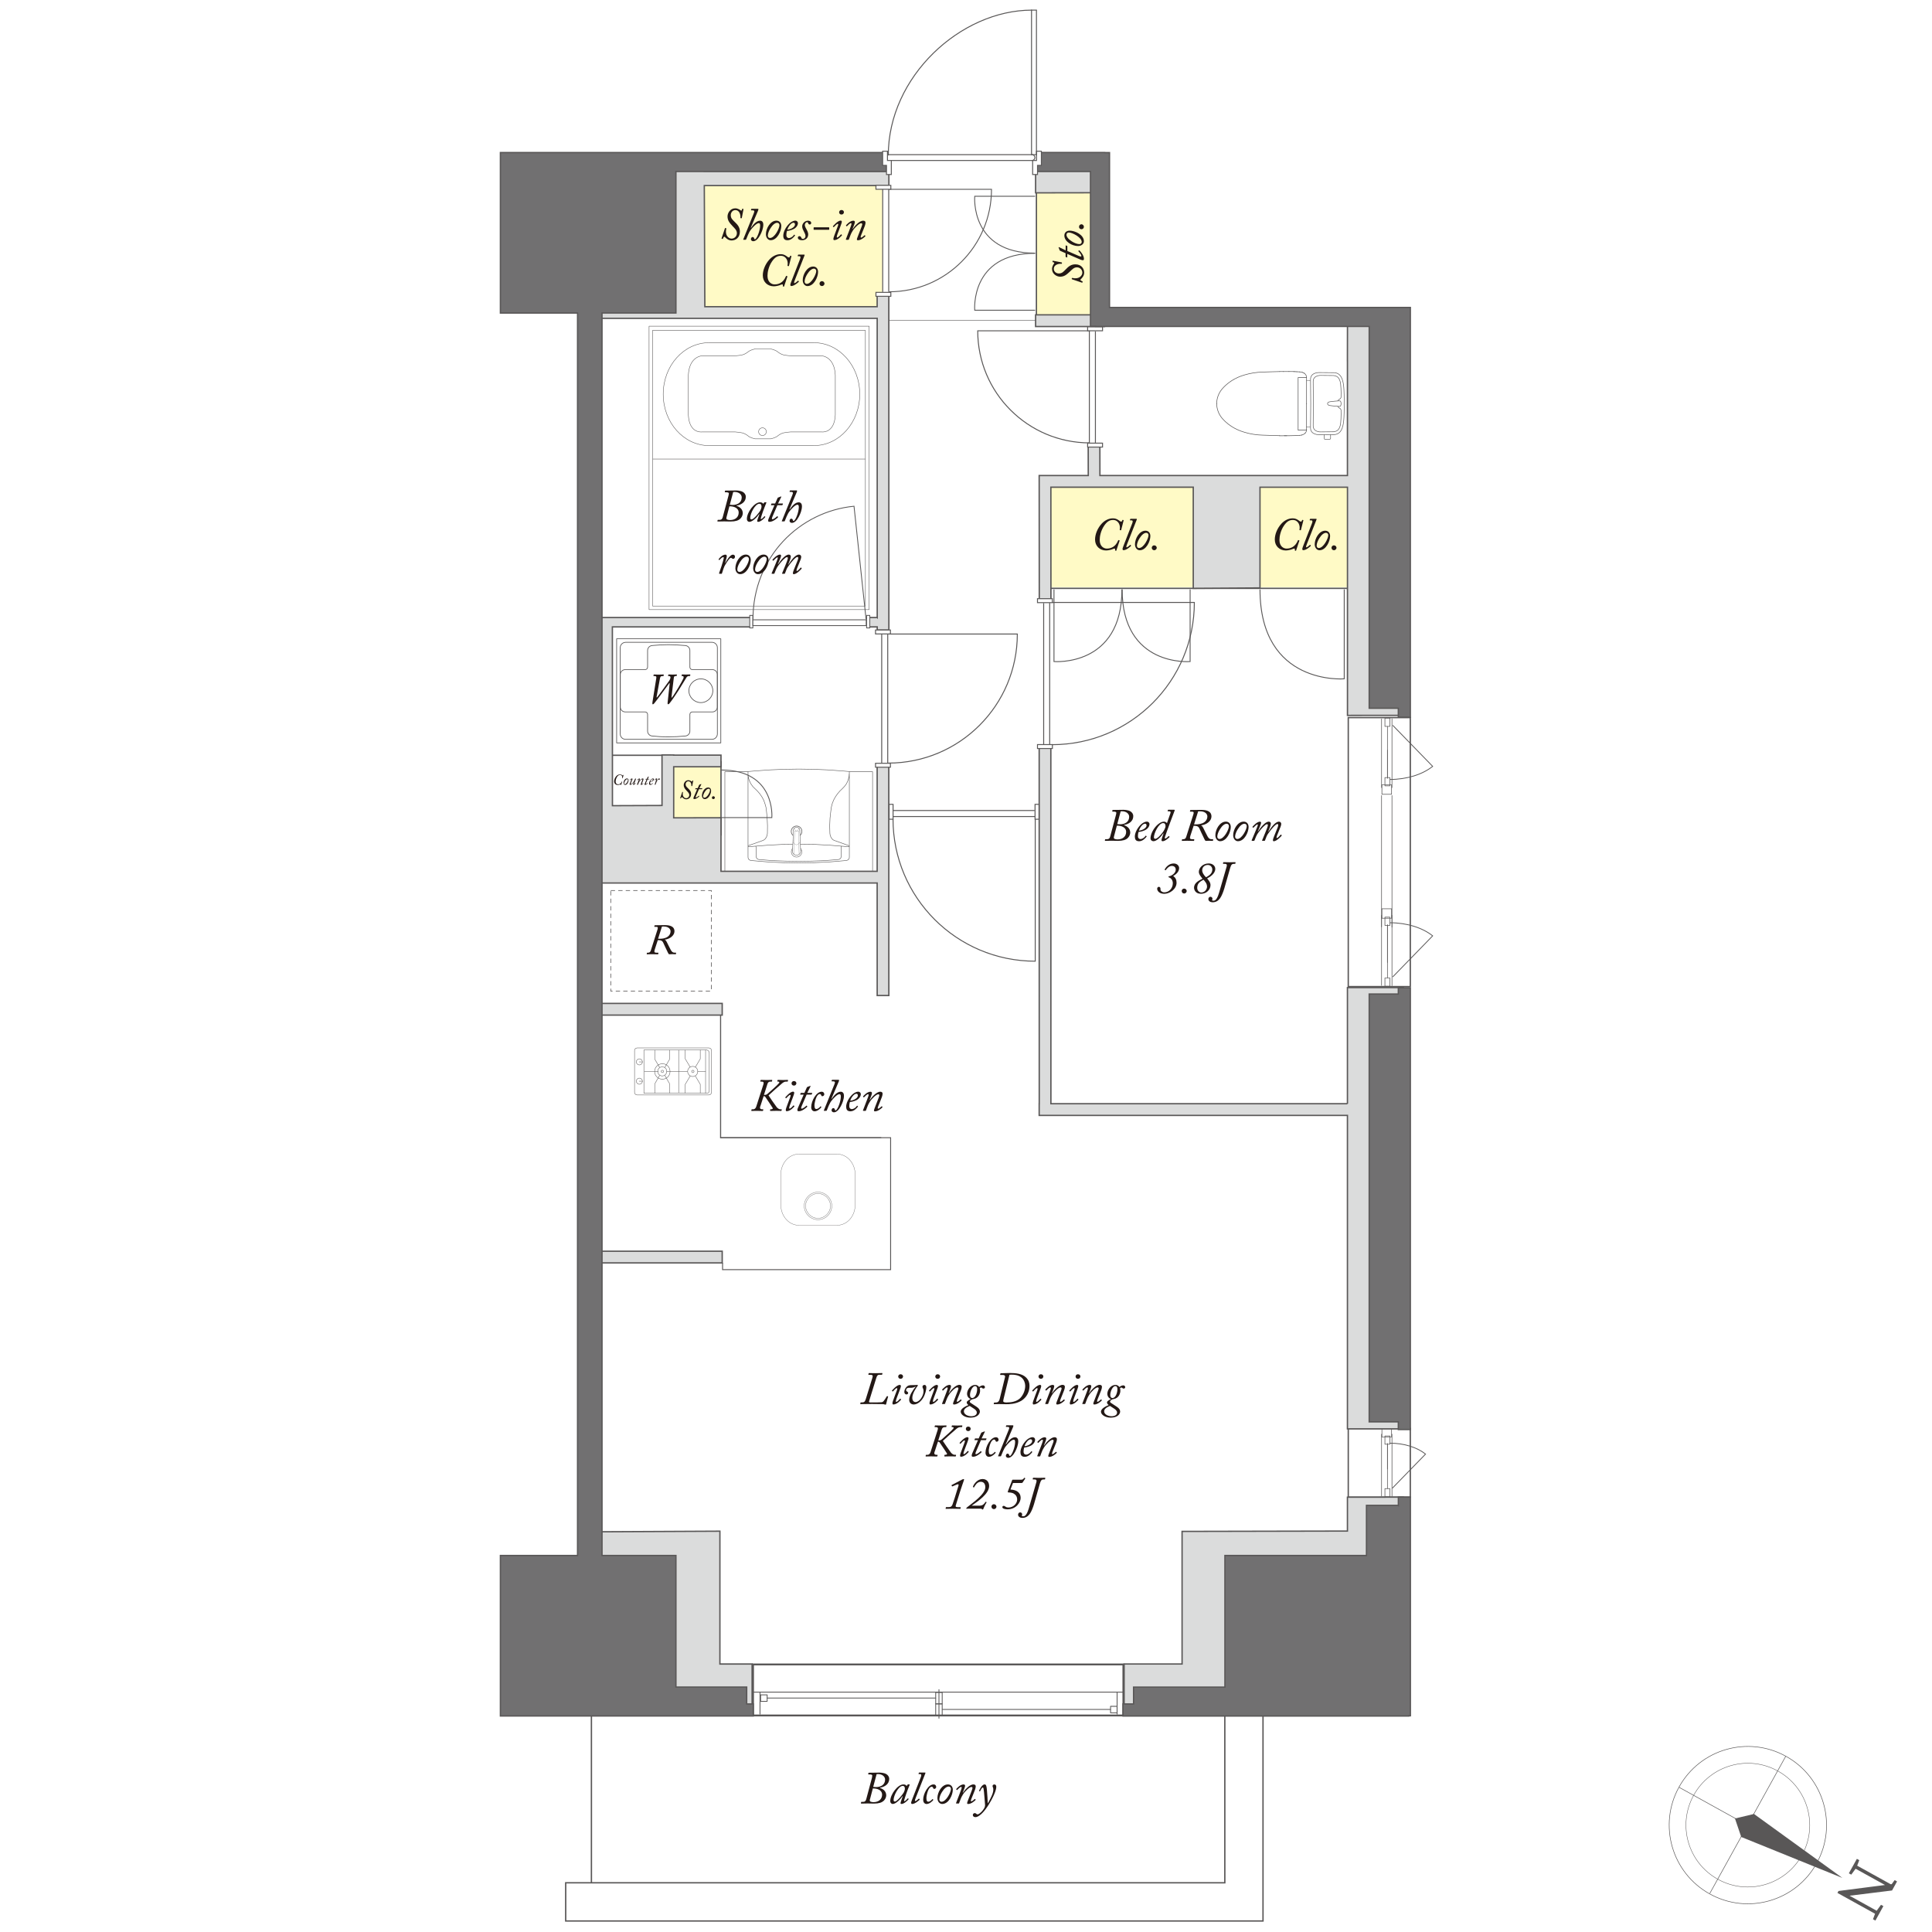 <?xml version="1.0" encoding="UTF-8"?>
<svg id="_レイヤー_2" data-name="レイヤー 2" xmlns="http://www.w3.org/2000/svg" viewBox="0 0 603 603">
  <defs>
    <style>
      .cls-1 {
        stroke-width: .14px;
      }

      .cls-1, .cls-2, .cls-3, .cls-4, .cls-5, .cls-6, .cls-7, .cls-8, .cls-9, .cls-10, .cls-11, .cls-12, .cls-13, .cls-14, .cls-15, .cls-16, .cls-17, .cls-18, .cls-19, .cls-20, .cls-21, .cls-22, .cls-23, .cls-24, .cls-25, .cls-26, .cls-27, .cls-28, .cls-29, .cls-30, .cls-31, .cls-32, .cls-33, .cls-34, .cls-35, .cls-36, .cls-37, .cls-38, .cls-39, .cls-40, .cls-41, .cls-42, .cls-43, .cls-44, .cls-45 {
        stroke: #595757;
      }

      .cls-1, .cls-2, .cls-3, .cls-4, .cls-5, .cls-6, .cls-7, .cls-8, .cls-9, .cls-10, .cls-11, .cls-12, .cls-13, .cls-14, .cls-15, .cls-17, .cls-19, .cls-20, .cls-21, .cls-22, .cls-23, .cls-24, .cls-25, .cls-26, .cls-28, .cls-29, .cls-31, .cls-32, .cls-33, .cls-34, .cls-35, .cls-36, .cls-37, .cls-38, .cls-39, .cls-40, .cls-41, .cls-42, .cls-43, .cls-44, .cls-45 {
        fill: none;
      }

      .cls-1, .cls-9, .cls-13, .cls-14, .cls-17, .cls-19, .cls-22, .cls-28, .cls-29, .cls-32, .cls-35, .cls-36, .cls-43, .cls-44, .cls-45 {
        stroke-linecap: round;
      }

      .cls-1, .cls-9, .cls-13, .cls-14, .cls-17, .cls-22, .cls-29, .cls-32, .cls-35, .cls-44, .cls-45 {
        stroke-linejoin: round;
      }

      .cls-2 {
        stroke-width: .17px;
      }

      .cls-3 {
        stroke-width: .29px;
      }

      .cls-4 {
        stroke-width: .27px;
      }

      .cls-5 {
        stroke-width: .58px;
      }

      .cls-6 {
        stroke-width: .3px;
      }

      .cls-7 {
        stroke-width: .29px;
      }

      .cls-8 {
        stroke-width: .42px;
      }

      .cls-9 {
        stroke-width: .26px;
      }

      .cls-46 {
        fill: #dbdcdc;
      }

      .cls-46, .cls-47, .cls-48, .cls-49, .cls-50, .cls-51 {
        stroke-width: 0px;
      }

      .cls-10 {
        stroke-width: .14px;
      }

      .cls-10, .cls-11, .cls-15, .cls-20, .cls-30 {
        stroke-linecap: square;
      }

      .cls-11 {
        stroke-width: .18px;
      }

      .cls-12 {
        stroke-width: .28px;
      }

      .cls-13 {
        stroke-width: .26px;
      }

      .cls-47 {
        fill: #231815;
      }

      .cls-14 {
        stroke-width: .19px;
      }

      .cls-15, .cls-30 {
        stroke-width: .17px;
      }

      .cls-16 {
        stroke-width: .26px;
      }

      .cls-16, .cls-18, .cls-48, .cls-27, .cls-30 {
        fill: #fff;
      }

      .cls-17 {
        stroke-width: .14px;
      }

      .cls-18 {
        stroke-width: .26px;
      }

      .cls-19 {
        stroke-width: .06px;
      }

      .cls-19, .cls-28, .cls-36, .cls-43 {
        stroke-linejoin: bevel;
      }

      .cls-20 {
        stroke-width: .19px;
      }

      .cls-21 {
        stroke-width: .13px;
      }

      .cls-22 {
        stroke-width: .22px;
      }

      .cls-23, .cls-28 {
        stroke-width: .15px;
      }

      .cls-24 {
        stroke-width: .3px;
      }

      .cls-25 {
        stroke-width: .28px;
      }

      .cls-49 {
        fill: #595757;
      }

      .cls-26 {
        stroke-width: .28px;
      }

      .cls-27, .cls-33 {
        stroke-width: .3px;
      }

      .cls-29 {
        stroke-width: .13px;
      }

      .cls-31 {
        stroke-width: .42px;
      }

      .cls-32 {
        stroke-width: .14px;
      }

      .cls-34 {
        stroke-dasharray: 0 0 1.34 1;
        stroke-width: .2px;
      }

      .cls-35 {
        stroke-width: .14px;
      }

      .cls-36 {
        stroke-width: .05px;
      }

      .cls-37 {
        stroke-width: .42px;
      }

      .cls-38 {
        stroke-width: .19px;
      }

      .cls-39 {
        stroke-width: .42px;
      }

      .cls-40 {
        stroke-width: .25px;
      }

      .cls-41 {
        stroke-width: .41px;
      }

      .cls-42 {
        stroke-width: .26px;
      }

      .cls-43 {
        stroke-width: .13px;
      }

      .cls-50 {
        fill: #fffac6;
      }

      .cls-44 {
        stroke-width: .09px;
      }

      .cls-51 {
        fill: #717071;
      }

      .cls-45 {
        stroke-width: .09px;
      }
    </style>
  </defs>
  <g id="_レイヤー_1-2" data-name="レイヤー 1">
    <g>
      <rect class="cls-48" width="603" height="603"/>
      <g>
        <line class="cls-23" x1="277" y1="99.96" x2="325.66" y2="99.96"/>
        <line class="cls-37" x1="209.37" y1="235.73" x2="189.82" y2="235.73"/>
        <polyline class="cls-3" points="224.93 315.14 224.93 355.09 277.97 355.09 277.97 396.27 225.52 396.27 225.52 394.16"/>
        <g>
          <path class="cls-26" d="m328.96,183.96v22.52s21.21,1.79,21.21-22.52"/>
          <path class="cls-26" d="m371.45,183.96v22.52s-21.22,1.79-21.22-22.52"/>
        </g>
        <path class="cls-25" d="m419.55,183.96v27.91s-26.29,2.22-26.29-27.91"/>
        <rect class="cls-50" x="208.85" y="237.73" width="16.1" height="23.05"/>
        <rect class="cls-50" x="323.48" y="57.75" width="20.69" height="42.4"/>
        <polygon class="cls-50" points="275.38 50.52 208.15 50.54 208.15 97.54 275.37 97.53 275.38 50.52"/>
        <polygon class="cls-50" points="433.05 150.25 326.58 150.26 326.58 183.28 433.04 183.28 433.05 150.25"/>
        <line class="cls-37" x1="184.59" y1="532.63" x2="184.59" y2="591.85"/>
        <rect class="cls-14" x="432.25" y="464.61" width="1.55" height="2.58"/>
        <rect class="cls-14" x="432.25" y="448.18" width="1.55" height="2.58"/>
        <rect class="cls-14" x="431.31" y="445.55" width="3.01" height="2.96"/>
        <line class="cls-14" x1="433.04" y1="450.79" x2="433.04" y2="464.55"/>
        <line class="cls-14" x1="433.04" y1="450.5" x2="433.04" y2="458.51"/>
        <line class="cls-14" x1="434.45" y1="447.63" x2="434.45" y2="467.02"/>
        <line class="cls-14" x1="431.2" y1="447.63" x2="431.2" y2="466.94"/>
        <rect class="cls-8" x="420.81" y="445.82" width="19.36" height="21.48"/>
        <rect class="cls-14" x="432.25" y="305.24" width="1.55" height="2.58"/>
        <rect class="cls-14" x="432.25" y="286.25" width="1.55" height="2.58"/>
        <rect class="cls-14" x="431.31" y="283.63" width="3.01" height="2.96"/>
        <line class="cls-14" x1="433.04" y1="288.87" x2="433.04" y2="305.17"/>
        <line class="cls-14" x1="433.04" y1="288.58" x2="433.04" y2="300.41"/>
        <line class="cls-14" x1="434.45" y1="285.7" x2="434.45" y2="307.64"/>
        <line class="cls-14" x1="431.2" y1="285.7" x2="431.2" y2="307.57"/>
        <line class="cls-14" x1="434.45" y1="248.3" x2="434.45" y2="289.37"/>
        <line class="cls-14" x1="431.2" y1="248.3" x2="431.2" y2="289.29"/>
        <rect class="cls-14" x="432.25" y="224.13" width="1.55" height="2.58"/>
        <rect class="cls-14" x="432.25" y="242.69" width="1.55" height="2.58"/>
        <rect class="cls-14" x="431.31" y="244.94" width="3.01" height="2.96"/>
        <line class="cls-14" x1="433.04" y1="242.66" x2="433.04" y2="226.78"/>
        <line class="cls-14" x1="433.04" y1="242.95" x2="433.04" y2="234.09"/>
        <line class="cls-14" x1="434.45" y1="245.82" x2="434.45" y2="224.31"/>
        <line class="cls-14" x1="431.2" y1="245.82" x2="431.2" y2="224.38"/>
        <rect class="cls-8" x="420.81" y="223.97" width="19.36" height="83.96"/>
        <g>
          <rect class="cls-5" x="235.03" y="519.49" width="115.59" height="15.93"/>
          <line class="cls-9" x1="346.59" y1="533.53" x2="294.11" y2="533.53"/>
          <line class="cls-13" x1="292.02" y1="529.98" x2="239.44" y2="529.98"/>
          <line class="cls-13" x1="293.06" y1="536.28" x2="293.06" y2="527.36"/>
          <line class="cls-13" x1="348.66" y1="535.02" x2="348.66" y2="528.29"/>
          <line class="cls-13" x1="237.21" y1="535.02" x2="237.21" y2="528.29"/>
          <line class="cls-13" x1="234.84" y1="528.14" x2="350.61" y2="528.14"/>
          <rect class="cls-13" x="346.62" y="532.56" width="2.03" height="2.04"/>
          <rect class="cls-9" x="292.04" y="531.81" width="2.03" height="3.56"/>
          <rect class="cls-9" x="292.04" y="528.22" width="2.03" height="3.56"/>
          <rect class="cls-13" x="237.4" y="528.98" width="2.04" height="2.03"/>
        </g>
        <g>
          <g>
            <g>
              <g>
                <polyline class="cls-1" points="270.1 189.1 270.1 103.11 203.67 103.11 203.67 189.16 270.07 189.16"/>
                <line class="cls-1" x1="270.03" y1="143.28" x2="203.78" y2="143.28"/>
              </g>
              <rect class="cls-17" x="202.58" y="101.81" width="68.7" height="88.46"/>
            </g>
            <path class="cls-32" d="m214.84,117.05c.31-5.87,4.25-5.99,4.25-5.99h10.37c1.97-.2,2.58-.19,3.95-1.17,0,0,.46-.58,2.27-.98h4.86c1.82.39,2.27.98,2.27.98,1.37.98,1.97.97,3.95,1.17h9.7s3.95.12,4.25,5.99v12.49c-.3,5.86-4.25,5.27-4.25,5.27h-9.7c-1.97.19-2.58.19-3.95,1.17,0,0-.45.59-2.27.98h-4.86c-1.82-.39-2.27-.98-2.27-.98-1.37-.98-1.98-.97-3.95-1.17h-10.37s-3.94.59-4.25-5.27v-12.49Z"/>
            <path class="cls-32" d="m254.02,106.96c7.91,0,14.32,7.19,14.32,16.06s-6.41,16.06-14.32,16.06h-32.69c-7.92,0-14.33-7.19-14.33-16.06s6.41-16.06,14.33-16.06h32.69Z"/>
          </g>
          <path class="cls-35" d="m239.18,134.73c0-.66-.54-1.2-1.2-1.2s-1.2.54-1.2,1.2.54,1.2,1.2,1.2,1.2-.54,1.2-1.2Z"/>
        </g>
        <line class="cls-37" x1="225.03" y1="237.55" x2="225.03" y2="260.78"/>
        <g>
          <path class="cls-29" d="m198.05,340.98c0,.42.38.77.83.77h22.35c.46,0,.83-.35.83-.77v-13.14c0-.43-.37-.77-.83-.77h-22.35c-.46,0-.83.34-.83.77v13.14Z"/>
          <line class="cls-29" x1="208.11" y1="334.43" x2="214.55" y2="334.43"/>
          <line class="cls-29" x1="220.22" y1="341.2" x2="220.22" y2="327.74"/>
          <line class="cls-29" x1="211.82" y1="340.99" x2="211.82" y2="327.8"/>
          <line class="cls-29" x1="217.78" y1="334.43" x2="220.2" y2="334.43"/>
          <line class="cls-29" x1="209.02" y1="341.14" x2="209.02" y2="338.34"/>
          <line class="cls-29" x1="209" y1="338.27" x2="207.51" y2="335.66"/>
          <line class="cls-29" x1="204.35" y1="341.14" x2="204.35" y2="338.34"/>
          <line class="cls-29" x1="204.37" y1="338.27" x2="205.86" y2="335.66"/>
          <line class="cls-29" x1="204.35" y1="327.78" x2="204.35" y2="330.52"/>
          <line class="cls-29" x1="204.37" y1="330.59" x2="205.86" y2="333.13"/>
          <line class="cls-29" x1="209.02" y1="327.78" x2="209.02" y2="330.52"/>
          <line class="cls-29" x1="209" y1="330.59" x2="207.51" y2="333.13"/>
          <line class="cls-29" x1="201.12" y1="334.43" x2="205.46" y2="334.43"/>
          <path class="cls-29" d="m206.71,332h.04c1.34,0,2.38,1.09,2.38,2.43s-1.05,2.39-2.38,2.39h-.04"/>
          <path class="cls-29" d="m206.71,336.82c-1.31,0-2.39-1.05-2.39-2.39s1.08-2.39,2.39-2.43"/>
          <path class="cls-29" d="m206.69,332.98c-.78,0-1.41.63-1.41,1.41s.64,1.42,1.41,1.42,1.42-.63,1.42-1.42-.64-1.41-1.42-1.41Z"/>
          <path class="cls-29" d="m206.73,334.03c-.2,0-.37.17-.37.37s.17.37.37.37.37-.17.37-.37-.17-.37-.37-.37Z"/>
          <line class="cls-29" x1="218.56" y1="341.14" x2="218.56" y2="338.44"/>
          <line class="cls-29" x1="218.53" y1="338.37" x2="217.05" y2="335.87"/>
          <line class="cls-29" x1="213.88" y1="341.14" x2="213.88" y2="338.44"/>
          <line class="cls-29" x1="213.91" y1="338.37" x2="215.4" y2="335.87"/>
          <line class="cls-29" x1="213.88" y1="327.76" x2="213.88" y2="330.46"/>
          <line class="cls-29" x1="213.91" y1="330.53" x2="215.4" y2="333.04"/>
          <line class="cls-29" x1="218.56" y1="327.76" x2="218.56" y2="330.46"/>
          <line class="cls-29" x1="218.53" y1="330.53" x2="217.05" y2="333.04"/>
          <path class="cls-29" d="m216.2,332.83c-.88,0-1.58.71-1.58,1.58s.71,1.58,1.58,1.58,1.58-.71,1.58-1.58-.71-1.58-1.58-1.58Z"/>
          <path class="cls-29" d="m216.25,334.03c-.21,0-.37.17-.37.37s.16.37.37.37.37-.17.37-.37-.16-.37-.37-.37Z"/>
          <path class="cls-29" d="m200.97,341.23v-13.53h19.42c.55,0,.98.44.98.99v11.78c0,.42-.34.76-.75.76h-19.65Z"/>
          <path class="cls-29" d="m199.55,332.37c-.52,0-.95-.42-.95-.94s.42-.95.95-.95.94.42.94.95-.42.94-.94.94Z"/>
          <line class="cls-29" x1="200.51" y1="331.42" x2="199.49" y2="331.42"/>
          <path class="cls-29" d="m199.55,338.4c-.52,0-.95-.43-.95-.95s.42-.95.95-.95.94.43.94.95-.42.95-.94.95Z"/>
          <line class="cls-29" x1="200.51" y1="337.45" x2="199.49" y2="337.45"/>
        </g>
        <g>
          <g>
            <path class="cls-45" d="m255.31,372.07c-2.37,0-4.31,1.93-4.31,4.3s1.93,4.31,4.31,4.31,4.31-1.93,4.31-4.31-1.93-4.3-4.31-4.3Z"/>
            <path class="cls-45" d="m255.31,372.52c-2.13,0-3.86,1.73-3.86,3.85s1.73,3.86,3.86,3.86,3.87-1.73,3.87-3.86-1.73-3.85-3.87-3.85Z"/>
          </g>
          <path class="cls-44" d="m243.71,376.07c0,3.5,2.52,6.35,5.62,6.35h11.95c3.11,0,5.62-2.84,5.62-6.35v-9.52c0-3.5-2.52-6.34-5.62-6.34h-11.95c-3.1,0-5.62,2.84-5.62,6.34v9.52Z"/>
        </g>
        <g>
          <path class="cls-38" d="m246.95,259.48c0-.92.75-1.67,1.67-1.67s1.67.75,1.67,1.67-.75,1.67-1.67,1.67-1.67-.75-1.67-1.67Z"/>
          <g>
            <path class="cls-28" d="m265.12,240.81l-2.33-.2-4.47-.32-4.51-.19-4.51-.07-4.51.07-4.51.19-4.51.32-2.3.2m0,.17v26.55l.03.29.13.29.19.23.26.13.29.1,4.96.42,4.96.26,4.99.1,4.96-.1,4.99-.26,4.96-.42.29-.1.26-.13.19-.23.13-.29.03-.29v-26.55m0,23.31l-1.3-.1-4.83-.39-4.86-.26-4.83-.06-4.86.06-4.83.26-4.86.39-1.27.1m29.38-.19l-.2.06-.1.2m-26.56,0v2.92l.07.29.13.29.19.19.26.16.29.06,4.12.33,4.12.16,4.12.06,4.12-.06,4.12-.16,4.12-.33.29-.06.26-.16.19-.19.13-.29.03-.29v-2.92m-26.56,0l-.06-.2-.19-.06m-2.27-22.6l.1.88.16.81.32.81.42.78.49.68.62.62m-2.11,17.9l4.73-1.69.29-.16.29-.23.39-.52.26-.62.1-.65.03-2.37-.1-2.37-.23-2.33-.16-1.13-.32-1.14-.39-1.07-.55-1-.65-.94-.75-.88-.84-.81m27.43,0l-.84.81-.75.88-.65.94-.55,1-.42,1.07-.29,1.14-.16,1.13-.26,2.33-.1,2.37.06,2.37.1.65.26.62.39.52.26.23.32.16,4.7,1.69m-2.08-17.9l.59-.62.52-.68.42-.78.29-.81.19-.81.07-.88"/>
            <polyline class="cls-28" points="265.12 240.83 272.34 240.83 272.34 273.11 226.24 273.11 226.24 240.83 233.47 240.83"/>
          </g>
          <path class="cls-43" d="m246.98,265.86c0-.91.73-1.64,1.64-1.64s1.64.73,1.64,1.64-.73,1.64-1.64,1.64-1.64-.74-1.64-1.64Z"/>
          <path class="cls-48" d="m248.69,267.07s1.12,0,1.22-1.22l-.27-6.68s-.16-.84-.95-.86c0,0-.91.01-1.06.81s-.29,6.77-.29,6.77c0,0,.06,1.07,1.35,1.18Z"/>
          <g>
            <path class="cls-43" d="m247.34,265.49c-.08.71.42,1.35,1.12,1.43.71.09,1.35-.42,1.43-1.12.01-.08.01-.23,0-.3"/>
            <path class="cls-43" d="m249.64,259.16c0-.18-.09-.44-.2-.57"/>
            <path class="cls-43" d="m247.81,258.59c-.12.13-.21.4-.21.58"/>
            <path class="cls-43" d="m249.43,258.59c-.34-.45-.98-.54-1.43-.19-.06.04-.15.13-.19.19"/>
            <path class="cls-43" d="m249.9,265.47v.02"/>
            <path class="cls-43" d="m249.64,259.16c.02.78.07,2.34.1,3.13"/>
            <path class="cls-43" d="m247.51,262.29c.03-.78.08-2.34.1-3.13"/>
            <line class="cls-43" x1="247.34" y1="265.49" x2="247.51" y2="262.29"/>
            <line class="cls-43" x1="249.73" y1="262.29" x2="249.9" y2="265.47"/>
          </g>
          <polyline class="cls-19" points="249.41 266.61 249.27 259.35 248.01 259.35 247.83 266.66"/>
          <path class="cls-19" d="m249.75,262.74s-1.12,2.06-2.26,0"/>
          <path class="cls-36" d="m249.38,258.49s-.75,1.9-1.52,0"/>
        </g>
        <g>
          <g>
            <rect class="cls-22" x="192.46" y="199.37" width="32.51" height="32.5"/>
            <path class="cls-22" d="m215.01,215.58c0-2.03,1.69-3.7,3.74-3.7s3.73,1.67,3.73,3.7-1.69,3.71-3.73,3.71-3.74-1.68-3.74-3.71"/>
            <path class="cls-22" d="m223.88,210.52c0-.83-.69-1.52-1.52-1.52h-6.27c-.42,0-.77-.35-.77-.77v-5.22c0-.78-.59-1.43-1.36-1.52l-.23-.02c-1.66-.16-3.34-.25-5.01-.25h-.27c-1.66,0-3.06.09-4.68.24l-.28.03c-.77.08-1.37.74-1.37,1.52v5.22c0,.42-.35.77-.76.77h-6.22c-.84,0-1.53.69-1.53,1.52v10.16c0,.84.69,1.52,1.53,1.52h6.22c.41,0,.76.35.76.77v5.22c0,.77.6,1.44,1.37,1.52l.22.02c1.49.15,2.64.25,4.74.25h.27c1.67,0,3.34-.08,5.01-.25l.23-.02c.77-.08,1.36-.74,1.36-1.52v-5.22c0-.42.34-.77.77-.77h6.27c.83,0,1.52-.68,1.52-1.52v-10.16Z"/>
            <path class="cls-22" d="m195.26,200.47h26.96c.92,0,1.68.75,1.68,1.68v26.92c0,.92-.75,1.68-1.68,1.68h-26.97c-.92,0-1.67-.75-1.67-1.67v-26.92c0-.93.75-1.68,1.68-1.68Z"/>
          </g>
          <path class="cls-47" d="m204.93,217.57c-.03.13.05.17.2.03.22-.21,3.56-4.89,3.7-5.08.34-.48.44-.89.44-1.12,0-.19-.15-.39-.42-.39h-.23c-.08,0-.12-.03-.11-.08l.07-.31c.01-.08.04-.11.16-.11.13,0,.48.04,1.16.04.75,0,1.1-.04,1.26-.04.09,0,.15.04.12.13l-.07.26c-.03.08-.05.11-.15.11h-.3c-.28,0-.4.16-.47.67l-.71,5.91c-.03.18.04.2.13.12.31-.27,1.84-2.81,2.03-3.13.6-1.02,1.42-2.49,1.56-2.85.13-.38.11-.73-.27-.73h-.22c-.07,0-.09-.03-.08-.11l.05-.26c.01-.09.05-.13.15-.13.17,0,.5.04,1.13.04.73,0,1.07-.04,1.28-.04.09,0,.13.05.12.13l-.05.26c-.01.08-.05.11-.11.11h-.23c-.3,0-.55.09-.78.39-.16.23-2.15,3.55-2.49,4.07-.38.62-2.2,3.33-2.78,4-.12.13-.28.35-.44.35-.18,0-.24-.16-.22-.4l.65-6.02c.03-.19-.07-.21-.16-.09-.13.18-4.14,5.67-4.64,6.21-.15.16-.27.31-.47.31-.13,0-.17-.17-.11-.59l1.2-7.51c.08-.47.01-.71-.43-.71h-.32c-.11,0-.15-.03-.13-.13l.05-.25c.01-.07.04-.11.16-.11.13,0,.67.04,1.37.04.83,0,1.34-.04,1.51-.04.12,0,.15.04.13.13l-.05.26c-.01.07-.04.11-.13.11h-.3c-.46,0-.6.18-.71.75l-1.06,5.8Z"/>
        </g>
        <line class="cls-37" x1="323.48" y1="99.97" x2="323.48" y2="57.75"/>
        <line class="cls-37" x1="426.36" y1="183.63" x2="325.06" y2="183.63"/>
        <polyline class="cls-3" points="275.04 355.09 224.89 355.09 224.89 315.14"/>
        <g>
          <path class="cls-47" d="m205.24,289.95c.15-.43.09-.67-.39-.67h-.52c-.11,0-.12-.04-.11-.11l.07-.28c.01-.08.04-.11.17-.11,1.41,0,2.79-.04,3.01-.04.97,0,3.04.09,3.04,1.92,0,1.34-1.45,2.42-3.02,2.61v.03c.32.11.52.52.67.81.07.13.99,2.04,1.24,2.45.34.55.6.78,1.18.78h.34c.09,0,.11.05.09.13l-.04.26c-.01.07-.04.11-.13.11-.13,0-.35-.04-.99-.04-.59,0-.85.04-.99.04-.11,0-.17-.11-.36-.43-.19-.32-1.38-2.97-1.55-3.29-.39-.75-1.14-.68-1.65-.68l-.95,2.94c-.24.77-.07.97.5.97h.55c.08,0,.11.04.09.11l-.04.31c-.01.07-.07.08-.16.08-.15,0-.75-.04-1.88-.04-.79,0-1.32.04-1.48.04-.08,0-.09-.04-.08-.11l.05-.28c.01-.08.04-.11.13-.11h.26c.48,0,.71-.3.83-.67l2.14-6.71Zm.17,3.04c.69,0,1.49.07,2.47-.34.79-.32,1.41-1.05,1.41-1.99,0-.56-.5-1.49-2.14-1.49-.24,0-.39,0-.55.01l-1.2,3.8Z"/>
          <rect class="cls-34" x="190.62" y="277.94" width="31.39" height="31.39"/>
        </g>
        <path class="cls-40" d="m433.76,243.28c5.4,0,10.3-1.6,13.39-4.09l-12.47-12.82"/>
        <path class="cls-40" d="m433.76,288c5.4,0,10.3,1.6,13.39,4.09l-12.47,12.82"/>
        <path class="cls-40" d="m433.76,450.43c4.51,0,8.59,1.33,11.17,3.41l-10.41,10.69"/>
        <g>
          <polygon class="cls-48" points="394.2 512.98 382.28 512.98 382.28 587.64 176.56 587.64 176.56 599.56 394.2 599.56 394.2 599.56 394.2 599.56 394.2 512.98"/>
          <polygon class="cls-39" points="394.2 512.98 382.28 512.98 382.28 587.64 176.56 587.64 176.56 599.56 394.2 599.56 394.2 599.56 394.2 599.56 394.2 512.98"/>
        </g>
        <g>
          <path class="cls-47" d="m272.16,554.73c.06-.22.09-.4.09-.52,0-.26-.26-.39-.79-.39h-.37c-.08,0-.13-.06-.11-.13l.06-.3c.01-.09.06-.1.19-.1.09,0,.57,0,1.16-.01.85-.01,1.52-.03,2.02-.03.19,0,1.43,0,2.22.47.5.3.9.8.9,1.47,0,1.8-1.6,2.55-2.85,2.76-.09.02-.09.06-.03.09,1.13.36,1.95,1.13,1.95,2.32,0,.16-.04,1-.83,1.73-.53.48-1.42.83-3.02.83-.64,0-1.29-.04-1.93-.04s-1.33.04-1.99.04c-.1,0-.14-.03-.13-.12l.06-.3c.01-.07.04-.12.13-.12h.56c.54,0,.77-.33.92-.87l1.82-6.8Zm-.62,6.76c-.13.5-.11.64.16.82.16.09.67.17.89.17,1.9,0,2.72-1.15,2.72-2.32,0-1.53-1.62-1.96-2.69-1.96h-.2l-.87,3.29Zm1-3.78c.24.04.67.06.86.06,1.53,0,2.84-.72,2.85-2.35,0-.9-.86-1.71-2.23-1.71-.17,0-.3.02-.42.03l-1.06,3.97Z"/>
          <path class="cls-47" d="m283.88,556.94c.06,0,.07.07.04.13-.27.58-1,2.56-1.07,2.79-.08.25-.69,2.02-.69,2.15s.07.17.16.17c.17,0,.9-.74,1-.87.04-.04.09-.07.11-.03l.13.15s.06.07.03.11c-.16.29-1.4,1.5-2.22,1.5-.17,0-.3-.06-.3-.24,0-.22.14-.66.69-2.18l-.07-.03c-.6.92-2.05,2.45-3.06,2.45-.33,0-.77-.27-.77-.92,0-2.09,2.35-5.18,4.1-5.18.6,0,.87.26,1.02.48l.27-.39c.04-.06.09-.1.14-.1h.5Zm-1.8,2.49c.2-.42.34-.77.34-1.19,0-.39-.14-.84-.67-.84-1.32,0-2.85,3.02-2.85,4.38,0,.33.14.5.39.5.72,0,2.53-2.32,2.79-2.85Z"/>
          <path class="cls-47" d="m287.41,554.62c.22-.54.2-.9-.21-.9h-.42c-.1,0-.11-.06-.09-.13l.09-.26c.03-.09.06-.1.14-.1h1.78c.13,0,.17.09.13.21l-2.98,7.58c-.13.33-.47,1.12-.17,1.12.23,0,.89-.56,1.06-.74.06-.06.09-.04.13,0l.16.17s.04.09-.01.14c-.07.11-1.4,1.33-2.32,1.33-.19,0-.32-.09-.32-.42,0-.22.36-1.12.53-1.55l2.51-6.46Z"/>
          <path class="cls-47" d="m288.13,561.72c0-1.95,1.59-4.78,3.25-4.78.67,0,.82.54.82.8,0,.35-.33.6-.59.6-.19,0-.32-.1-.37-.32-.04-.16-.22-.37-.44-.37-.36,0-.73.35-1.05.99-.39.83-.61,2.06-.61,2.51,0,1.04.31,1.19.57,1.19.56,0,1.1-.57,1.26-.77.04-.06.08-.09.13-.06l.16.15s.07.07.01.16c-.2.3-1.15,1.23-2.06,1.23-.5,0-1.07-.36-1.07-1.32Z"/>
          <path class="cls-47" d="m292.58,561.19c0-1.81,1.36-4.25,3.27-4.25.96,0,1.53.7,1.53,1.67,0,1.58-1.25,4.43-3.32,4.43-.79,0-1.48-.76-1.48-1.85Zm4.23-2.79c.01-.44-.24-.8-.72-.8-.6,0-1.36.54-2.08,1.7-.49.77-.83,1.65-.83,2.32,0,.46.31.73.66.73,1.49,0,2.96-3.01,2.96-3.95Z"/>
          <path class="cls-47" d="m298.55,562.89c-.16,0-.19-.03-.16-.13l1.02-2.65c.35-.89.75-1.92.75-2.16,0-.14-.06-.24-.21-.24-.27,0-.96.69-1.2.96-.04.04-.09.04-.14-.02l-.13-.13c-.06-.06-.07-.08-.03-.14.21-.26,1.27-1.44,2.31-1.44.33,0,.46.24.46.43,0,.44-.62,1.8-.73,2.13l.06.03c.43-.69,1.99-2.59,3.27-2.59.43,0,.72.21.72.59,0,.63-.33,1.37-.8,2.53-.39.94-.73,1.75-.73,1.98,0,.09.06.19.17.19.21,0,.84-.53,1.03-.73.06-.04.11-.03.16.03l.1.11c.06.06.07.09.01.16-.17.23-1.33,1.25-2.29,1.25-.19,0-.34-.07-.34-.29,0-.27.51-1.4.96-2.64.2-.56.72-1.75.72-2.06,0-.2-.1-.33-.36-.33-.56,0-1.98,1.32-2.61,2.33-.26.42-.49.79-.86,1.79l-.36.96c-.03.06-.06.09-.2.09h-.56Z"/>
          <path class="cls-47" d="m305.59,559s-.04-.06-.01-.13c.09-.17.85-1.93,1.72-1.93.44,0,.6.36.72,1.62.14,1.63.24,3.31.27,4.24l.06-.02c.4-.64,1.26-2.35,1.46-3.03.07-.24.21-.63.21-1.25,0-.16-.03-.42-.07-.53-.06-.13-.16-.33-.16-.51,0-.23.13-.51.59-.51.39,0,.57.36.57.71,0,.93-.54,2.13-.96,3.04-.63,1.37-2.13,3.94-3.38,5.15-.39.4-1.33,1.3-2.18,1.3-.56,0-.8-.35-.8-.67,0-.36.31-.57.57-.59.24-.01.37.1.53.23.1.09.24.17.36.17.14,0,.39-.09.67-.3.79-.59,1.34-1.42,1.57-1.93.11-.27.13-.59.11-.8-.03-.33-.3-4.23-.46-4.97-.06-.27-.13-.4-.24-.4-.26,0-.72.85-.83,1.16-.03.06-.09.06-.13.04l-.2-.09Z"/>
        </g>
        <g>
          <path class="cls-47" d="m226.28,71.23c.03-.07.07-.07.16-.06l.14.04c.07.03.13.06.1.16-.51,2.13.76,3.11,1.65,3.11s1.66-.73,1.66-1.69-.7-1.52-1.33-2.2c-.89-.97-1.59-1.7-1.59-3.05,0-1.03.82-2.52,2.43-2.52.79,0,1.46.49,1.69.64.07.04.11.07.2.07.11,0,.17-.2.23-.5.01-.04.04-.06.14-.04h.19c.09.03.11.06.1.11l-.52,2.72c-.01.06-.04.09-.11.09h-.2c-.09-.03-.14-.06-.13-.14.09-.57-.1-2.39-1.59-2.39-.89,0-1.42.79-1.42,1.56,0,1.07.63,1.5,1.29,2.18.66.66,1.56,1.46,1.56,2.97,0,1.89-1.33,2.76-2.59,2.76-.92,0-1.53-.51-2.11-1.09-.11-.11-.24-.1-.33.03-.09.11-.2.33-.3.54-.03.06-.06.09-.14.04l-.19-.07c-.07-.03-.09-.04-.06-.14l1.06-3.12Z"/>
          <path class="cls-47" d="m232.06,74.83c-.08,0-.11-.04-.1-.07l3.28-8.12c.17-.43.19-.59.19-.7,0-.17-.2-.29-.47-.29h-.44c-.09,0-.16-.04-.13-.13l.07-.24c.03-.07.04-.11.16-.11h1.93c.11,0,.17.04.17.17,0,.06-.04.21-.13.43l-2.25,5.27.07.06c.72-1.02,1.66-2.22,2.84-2.22.66,0,.99.54.99,1.2,0,1.16-.49,2.39-.99,3.32-.57,1.07-1.35,1.89-2.15,1.89-.42,0-.73-.3-.73-.62s.21-.7.51-.7.47.23.5.43c.01.13.09.29.24.29.32,0,.79-.93,1.06-1.66.32-.82.57-1.9.57-2.59,0-.36-.03-.8-.43-.8-.76,0-2.02,1.49-2.41,1.98-.34.43-.66.97-.94,1.66l-.6,1.46c-.03.08-.1.1-.2.1h-.62Z"/>
          <path class="cls-47" d="m239.05,73.12c0-1.8,1.36-4.25,3.27-4.25.96,0,1.53.7,1.53,1.68,0,1.58-1.25,4.42-3.32,4.42-.79,0-1.48-.76-1.48-1.85Zm4.23-2.79c.01-.44-.24-.8-.72-.8-.6,0-1.36.54-2.08,1.7-.49.77-.83,1.65-.83,2.32,0,.46.31.73.66.73,1.49,0,2.96-3.01,2.96-3.95Z"/>
          <path class="cls-47" d="m244.47,73.57c0-1.2.79-2.71,1.83-3.74.46-.46,1.23-.96,1.92-.96.56,0,.82.42.82.76,0,.7-.53,1.45-1.33,1.86-.77.39-1.55.54-2.08.59-.07.17-.19.64-.19,1.32s.47.9.75.9c.7,0,1.33-.53,1.63-1.02.03-.04.07-.07.13-.01l.16.13c.07.04.07.09.01.13-.36.5-1.22,1.45-2.32,1.45-.93,0-1.33-.46-1.33-1.4Zm1.27-1.9c.5.04,2.38-.56,2.38-1.62,0-.29-.14-.54-.46-.54-.92,0-1.8,1.65-1.92,2.16Z"/>
          <path class="cls-47" d="m249.01,74.17c0-.2.19-.47.49-.47s.5.21.59.46c.09.24.16.4.52.4.42,0,.8-.37.8-.87,0-.62-.43-1.2-.62-1.66-.1-.24-.43-.74-.42-1.4,0-.83.79-1.75,1.8-1.75.43,0,1.02.17,1.02.73,0,.26-.23.46-.44.46-.17,0-.39-.1-.49-.34-.07-.17-.08-.4-.37-.4s-.7.39-.7.9.43,1.13.52,1.33c.09.17.54.87.54,1.63,0,1.12-.9,1.79-1.89,1.79-.83,0-1.34-.33-1.34-.8Z"/>
          <path class="cls-47" d="m253.94,71.09c0-.1.03-.14.11-.14h4.63c.07,0,.13.03.13.11v.49c0,.14-.06.17-.13.17h-4.63c-.08,0-.11-.03-.11-.1v-.53Z"/>
          <path class="cls-47" d="m260.1,74.61c0-.33.24-.99.85-2.59l.42-1.12c.14-.39.26-.67.26-.85,0-.13-.09-.19-.2-.19-.24,0-.92.77-1.15,1-.06.06-.11.06-.16.01l-.11-.13c-.06-.04-.09-.07-.04-.13.06-.09,1.52-1.8,2.43-1.76.17,0,.34.11.34.36,0,.26-.23.9-.49,1.59l-.83,2.18c-.2.53-.26.85-.26.94,0,.13.04.22.16.24.3-.06,1.07-.87,1.15-1,.03-.04.09-.04.16.03l.11.1c.06.07.07.1.03.17-.09.11-1.23,1.49-2.42,1.49-.14-.01-.24-.13-.24-.36Zm1.8-8.35c0-.39.3-.72.74-.72.5,0,.76.36.76.69,0,.21-.17.72-.76.72-.63,0-.74-.53-.74-.69Z"/>
          <path class="cls-47" d="m264.16,74.83c-.16,0-.19-.03-.16-.13l1.02-2.65c.34-.89.74-1.92.74-2.16,0-.14-.06-.24-.21-.24-.27,0-.96.69-1.2.96-.04.04-.09.04-.14-.01l-.13-.13c-.06-.06-.07-.08-.03-.14.21-.26,1.27-1.45,2.31-1.45.33,0,.46.24.46.43,0,.44-.62,1.8-.73,2.13l.06.03c.43-.69,1.99-2.59,3.27-2.59.43,0,.72.21.72.59,0,.63-.33,1.37-.8,2.53-.39.94-.73,1.75-.73,1.98,0,.08.06.19.17.19.21,0,.85-.53,1.03-.73.06-.04.11-.03.16.03l.1.11c.06.06.07.09.01.16-.17.23-1.33,1.25-2.29,1.25-.19,0-.35-.07-.35-.29,0-.27.52-1.4.96-2.63.2-.56.72-1.75.72-2.06,0-.2-.1-.33-.36-.33-.56,0-1.98,1.32-2.61,2.33-.26.42-.49.79-.86,1.79l-.36.96c-.03.06-.06.09-.2.09h-.56Z"/>
          <path class="cls-47" d="m244.75,89.38c-.03.07-.07.08-.13.07l-.26-.07s-.07-.04-.04-.11c.01-.07.04-.14.04-.24,0-.16-.1-.27-.23-.27s-.37.09-.63.2c-.32.16-1.29.4-1.98.4-1.9,0-3.44-1.32-3.44-3.41,0-1.63.76-3.54,2.08-4.97.93-1.02,2.22-1.65,3.45-1.65.69,0,1.2.14,1.89.62.19.13.44.4.72.4.17,0,.29-.11.37-.44.03-.09.07-.11.13-.09l.19.04c.09.01.11.06.09.14l-.76,2.97c-.03.08-.06.11-.16.08l-.2-.03c-.07-.01-.1-.04-.09-.14.3-1.4-.43-3.04-2.08-3.04-1.16,0-1.93.57-2.75,1.75-1.07,1.57-1.42,3.35-1.42,4.5,0,2.05,1.36,2.68,2.19,2.68,1.2,0,2.69-.42,3.57-2.54.06-.13.07-.14.14-.11l.24.07c.08.03.08.06.07.13l-1.02,3.06Z"/>
          <path class="cls-47" d="m249.7,80.86c.22-.54.2-.9-.21-.9h-.42c-.1,0-.11-.06-.09-.13l.09-.26c.03-.09.06-.1.14-.1h1.78c.13,0,.17.09.13.21l-2.98,7.58c-.13.33-.47,1.12-.17,1.12.23,0,.89-.56,1.06-.75.06-.06.09-.04.13,0l.16.17s.04.09-.01.14c-.07.11-1.4,1.33-2.32,1.33-.19,0-.32-.08-.32-.42,0-.21.36-1.12.53-1.55l2.51-6.46Z"/>
          <path class="cls-47" d="m250.54,87.44c0-1.8,1.36-4.25,3.26-4.25.96,0,1.53.7,1.53,1.68,0,1.58-1.25,4.42-3.32,4.42-.79,0-1.47-.76-1.47-1.85Zm4.22-2.79c.01-.44-.24-.8-.72-.8-.6,0-1.36.54-2.08,1.7-.49.77-.83,1.65-.83,2.32,0,.46.32.73.66.73,1.49,0,2.97-3.01,2.97-3.95Z"/>
          <path class="cls-47" d="m255.78,88.51c0-.29.23-.75.74-.75.64,0,.82.57.82.75,0,.37-.33.77-.8.77-.44,0-.76-.33-.76-.77Z"/>
        </g>
        <g>
          <path class="cls-47" d="m334.56,87.15c-.07-.03-.07-.07-.06-.16l.04-.14c.03-.07.06-.13.16-.1,2.13.51,3.11-.76,3.11-1.65s-.73-1.66-1.69-1.66-1.52.7-2.2,1.33c-.97.89-1.7,1.59-3.05,1.59-1.03,0-2.52-.82-2.52-2.43,0-.79.49-1.46.64-1.69.04-.07.07-.11.07-.2,0-.11-.2-.17-.5-.23-.04-.01-.06-.04-.04-.14v-.19c.03-.09.06-.11.11-.1l2.72.52c.06.01.09.04.09.11v.2c-.03.09-.06.14-.14.13-.57-.09-2.39.1-2.39,1.59,0,.89.79,1.42,1.56,1.42,1.07,0,1.5-.63,2.18-1.29.66-.66,1.46-1.56,2.97-1.56,1.89,0,2.76,1.33,2.76,2.59,0,.92-.51,1.53-1.09,2.11-.11.11-.1.24.03.33.11.09.33.2.54.3.06.03.09.06.04.14l-.07.19c-.03.07-.04.09-.14.06l-3.12-1.06Z"/>
          <path class="cls-47" d="m333.11,79.25v1c0,.09-.03.11-.11.09l-.32-.11c-.07-.03-.1-.07-.1-.16v-1.03l-1.66-.75c-.14-.07-.17-.11-.21-.23-.04-.16-.19-.53-.24-.64-.04-.09-.08-.16-.08-.21,0-.09.08-.11.29-.01l1.92.94v-1.46c0-.07.04-.1.16-.06l.3.13s.07.07.07.13v1.46l3.22,1.39c.4.17.76.33.92.33s.24-.06.24-.19c0-.42-.82-1.35-.92-1.43-.06-.04-.04-.08,0-.13l.17-.16s.07-.04.13-.01c.23.19,1.42,1.52,1.42,2.62,0,.36-.14.46-.34.46-.21,0-.46-.07-.67-.16l-4.17-1.8Z"/>
          <path class="cls-47" d="m336.45,76.79c-1.8,0-4.25-1.36-4.25-3.27,0-.96.7-1.53,1.68-1.53,1.58,0,4.42,1.25,4.42,3.32,0,.79-.76,1.48-1.85,1.48Zm-2.79-4.23c-.44-.01-.8.24-.8.72,0,.6.54,1.36,1.7,2.08.77.49,1.65.83,2.32.83.46,0,.73-.31.73-.66,0-1.49-3.01-2.96-3.95-2.96Z"/>
          <path class="cls-47" d="m337.52,71.55c-.29,0-.74-.23-.74-.74,0-.64.57-.82.74-.82.37,0,.77.33.77.8,0,.44-.33.76-.77.76Z"/>
        </g>
        <g>
          <path class="cls-47" d="m272.29,429.98c.2-.63.09-.89-.62-.89h-.53c-.1,0-.13-.04-.12-.12l.1-.33c.01-.07.06-.09.17-.09.16,0,.77.04,1.98.04s1.88-.04,2.04-.04c.09,0,.13.04.11.11l-.07.3c-.03.09-.07.12-.17.12h-.65c-.54,0-.77.16-1.03.99l-2.24,7.23c-.1.32.04.42.36.42h.57c.93,0,2.7-.01,2.97-.06.26-.04.39-.13.5-.23.29-.26,1.09-1.53,1.15-1.65.01-.04.06-.07.14-.03l.14.06c.09.03.11.06.09.13-.06.16-.54,1.88-.6,2.25-.03.14-.1.23-.17.23-.09,0-.21-.04-.37-.09s-.35-.09-.53-.09c-.32,0-2.12-.04-3.36-.04-1.61,0-3.39.04-3.54.04-.09,0-.13-.03-.11-.14l.06-.27c.01-.07.04-.12.13-.12h.36c.63,0,.89-.16,1.18-1.06l2.07-6.69Z"/>
          <path class="cls-47" d="m278.53,438c0-.33.24-.99.85-2.6l.42-1.12c.14-.39.26-.67.26-.84,0-.13-.09-.19-.2-.19-.24,0-.92.78-1.15,1.01-.06.06-.11.06-.16.01l-.11-.13c-.06-.04-.09-.07-.04-.13.06-.09,1.52-1.81,2.44-1.76.17,0,.34.12.34.36,0,.26-.23.9-.49,1.59l-.83,2.18c-.2.53-.26.85-.26.95,0,.13.04.22.16.25.3-.06,1.08-.88,1.15-1.01.03-.04.09-.04.16.03l.11.1c.06.07.07.1.03.17-.09.12-1.23,1.49-2.42,1.49-.14-.01-.24-.13-.24-.36Zm1.81-8.36c0-.39.3-.72.75-.72.5,0,.76.36.76.69,0,.22-.17.72-.76.72-.63,0-.75-.53-.75-.69Z"/>
          <path class="cls-47" d="m283.59,433.15c-.46,0-.78.32-.79.75.01.26.19.35.32.42.1.06.32.2.32.43s-.16.47-.53.47c-.27,0-.66-.2-.66-.82,0-.56.36-1.16.56-1.39.29-.32.6-.69,1.64-.69,1.46,0,1.64-.07,1.79-.07.19,0,.33.09.19.27-.3.37-1.69,2.31-1.69,3.75,0,.97.52,1.33,1.02,1.33,1.23,0,2.48-1.94,2.48-3.38,0-.23-.01-.52-.11-.75-.11-.26-.22-.42-.22-.59,0-.39.23-.63.65-.63s.56.42.56.76c0,.69-.32,2.12-.95,3.21-.65,1.12-1.81,2.13-2.98,2.13-.72,0-1.42-.44-1.42-1.48,0-1.33,1.19-3.1,2.02-4.07l-.1-.04c-.3.26-1.06.39-1.33.39h-.75Z"/>
          <path class="cls-47" d="m290.1,438c0-.33.24-.99.85-2.6l.42-1.12c.14-.39.26-.67.26-.84,0-.13-.09-.19-.2-.19-.24,0-.92.78-1.15,1.01-.06.06-.11.06-.16.01l-.11-.13c-.06-.04-.09-.07-.04-.13.06-.09,1.52-1.81,2.44-1.76.17,0,.34.12.34.36,0,.26-.23.9-.49,1.59l-.83,2.18c-.2.53-.26.85-.26.95,0,.13.04.22.16.25.3-.06,1.08-.88,1.15-1.01.03-.04.09-.04.16.03l.11.1c.06.07.07.1.03.17-.09.12-1.23,1.49-2.42,1.49-.14-.01-.24-.13-.24-.36Zm1.81-8.36c0-.39.3-.72.75-.72.5,0,.76.36.76.69,0,.22-.17.72-.76.72-.63,0-.75-.53-.75-.69Z"/>
          <path class="cls-47" d="m294.18,438.22c-.16,0-.19-.03-.16-.13l1.02-2.65c.34-.89.75-1.92.75-2.16,0-.14-.06-.25-.22-.25-.27,0-.96.69-1.21.96-.04.04-.08.04-.14-.02l-.13-.13c-.06-.06-.07-.09-.03-.15.22-.26,1.28-1.45,2.31-1.45.33,0,.46.24.46.43,0,.44-.62,1.81-.73,2.13l.06.03c.43-.69,1.99-2.6,3.27-2.6.43,0,.72.22.72.59,0,.63-.33,1.38-.8,2.54-.39.95-.73,1.75-.73,1.98,0,.09.06.19.17.19.21,0,.85-.53,1.03-.73.06-.04.11-.03.16.03l.1.12c.06.06.07.09.01.16-.17.23-1.33,1.25-2.29,1.25-.19,0-.35-.07-.35-.29,0-.27.52-1.4.96-2.64.2-.56.72-1.75.72-2.07,0-.2-.1-.33-.36-.33-.56,0-1.98,1.32-2.61,2.34-.26.42-.49.79-.86,1.79l-.36.96c-.03.06-.06.09-.2.09h-.56Z"/>
          <path class="cls-47" d="m299.85,440.6c0-1.06,1.72-1.76,2.42-2.07-.42-.3-.54-.56-.54-.83s.26-.52,1.22-1.06c-.39-.1-1.12-.62-1.12-1.65s.95-2.74,2.54-2.74c.72,0,1.09.46,1.22.67.16-.16.69-.53,1.22-.53.47,0,.6.39.6.56,0,.16-.1.44-.46.44-.27,0-.39-.12-.47-.22-.07-.07-.19-.1-.27-.1-.13,0-.36.1-.42.2.06.14.11.59.11.8,0,.69-.4,2.29-2.05,2.58-.26.04-.39.07-.43.1-.27.11-.75.44-.75.69,0,.16.14.32.24.39.24.17.93.6,1.86,1.22.83.54,1.06,1.02,1.06,1.55,0,.23-.24,1.86-3.05,1.86-1.49,0-2.94-.85-2.94-1.88Zm3.23,1.43c.97,0,1.79-.34,1.79-1.15,0-.63-.6-1.02-.96-1.26l-1.26-.82c-1.18.47-1.81,1.02-1.81,1.69,0,.99,1.28,1.53,2.24,1.53Zm1.91-8.46c0-.66-.26-.96-.65-.96-.86,0-1.59,1.68-1.59,2.76,0,.64.24.97.67.97,1.05,0,1.56-1.73,1.56-2.77Z"/>
          <path class="cls-47" d="m313.67,429.86c.14-.56-.23-.72-.73-.72h-.65c-.14,0-.17-.03-.14-.11l.08-.32c.03-.09.06-.1.23-.1s.63-.02,1.19-.04c.6-.02,1.26-.04,1.55-.04,1.82,0,3.83.2,5.04,1.39.89.9,1.08,1.72,1.08,2.6,0,2.81-1.78,4.23-2.65,4.73-1.81,1.02-3.74,1.02-4.69,1.02-.39,0-1.69-.04-2.1-.04-1.08,0-1.49.04-1.61.04-.1,0-.13-.04-.11-.11l.08-.32c.01-.06.04-.1.14-.1h.43c.52,0,.98-.19,1.21-1.13l1.65-6.74Zm-.46,6.84c-.06.26-.1.46-.1.6,0,.3.4.43,1.02.43,1.54,0,3.04-.29,4.1-1.19.87-.73,1.75-2.34,1.75-3.99,0-.93-.39-1.84-.92-2.38-.47-.49-1.08-.78-1.64-.93-.77-.2-1.36-.19-1.56-.19-.23,0-.66,0-.8.04l-1.85,7.6Z"/>
          <path class="cls-47" d="m322.32,438c0-.33.24-.99.85-2.6l.42-1.12c.14-.39.26-.67.26-.84,0-.13-.09-.19-.2-.19-.24,0-.92.78-1.15,1.01-.06.06-.11.06-.16.01l-.11-.13c-.06-.04-.09-.07-.04-.13.06-.09,1.52-1.81,2.44-1.76.17,0,.34.12.34.36,0,.26-.23.9-.49,1.59l-.83,2.18c-.2.53-.26.85-.26.95,0,.13.04.22.16.25.3-.06,1.08-.88,1.15-1.01.03-.04.09-.04.16.03l.11.1c.06.07.07.1.03.17-.09.12-1.23,1.49-2.42,1.49-.14-.01-.24-.13-.24-.36Zm1.81-8.36c0-.39.3-.72.75-.72.5,0,.76.36.76.69,0,.22-.17.72-.76.72-.63,0-.75-.53-.75-.69Z"/>
          <path class="cls-47" d="m326.39,438.22c-.16,0-.19-.03-.16-.13l1.02-2.65c.34-.89.75-1.92.75-2.16,0-.14-.06-.25-.22-.25-.27,0-.96.69-1.21.96-.04.04-.08.04-.14-.02l-.13-.13c-.06-.06-.07-.09-.03-.15.22-.26,1.28-1.45,2.31-1.45.33,0,.46.24.46.43,0,.44-.62,1.81-.73,2.13l.06.03c.43-.69,1.99-2.6,3.27-2.6.43,0,.72.22.72.59,0,.63-.33,1.38-.8,2.54-.39.95-.73,1.75-.73,1.98,0,.09.06.19.17.19.21,0,.85-.53,1.03-.73.06-.04.11-.03.16.03l.1.12c.06.06.07.09.01.16-.17.23-1.33,1.25-2.29,1.25-.19,0-.35-.07-.35-.29,0-.27.52-1.4.96-2.64.2-.56.72-1.75.72-2.07,0-.2-.1-.33-.36-.33-.56,0-1.98,1.32-2.61,2.34-.26.42-.49.79-.86,1.79l-.36.96c-.03.06-.06.09-.2.09h-.56Z"/>
          <path class="cls-47" d="m333.89,438c0-.33.24-.99.85-2.6l.42-1.12c.14-.39.26-.67.26-.84,0-.13-.09-.19-.2-.19-.24,0-.92.78-1.15,1.01-.06.06-.11.06-.16.01l-.11-.13c-.06-.04-.09-.07-.04-.13.06-.09,1.52-1.81,2.44-1.76.17,0,.34.12.34.36,0,.26-.23.9-.49,1.59l-.83,2.18c-.2.53-.26.85-.26.95,0,.13.04.22.16.25.3-.06,1.08-.88,1.15-1.01.03-.04.09-.04.16.03l.11.1c.06.07.07.1.03.17-.09.12-1.23,1.49-2.42,1.49-.14-.01-.24-.13-.24-.36Zm1.81-8.36c0-.39.3-.72.75-.72.5,0,.76.36.76.69,0,.22-.17.72-.76.72-.63,0-.75-.53-.75-.69Z"/>
          <path class="cls-47" d="m337.96,438.22c-.16,0-.19-.03-.16-.13l1.02-2.65c.34-.89.75-1.92.75-2.16,0-.14-.06-.25-.22-.25-.27,0-.96.69-1.21.96-.04.04-.08.04-.14-.02l-.13-.13c-.06-.06-.07-.09-.03-.15.22-.26,1.28-1.45,2.31-1.45.33,0,.46.24.46.43,0,.44-.62,1.81-.73,2.13l.06.03c.43-.69,1.99-2.6,3.27-2.6.43,0,.72.22.72.59,0,.63-.33,1.38-.8,2.54-.39.95-.73,1.75-.73,1.98,0,.09.06.19.17.19.21,0,.85-.53,1.03-.73.06-.04.11-.03.16.03l.1.12c.06.06.07.09.01.16-.17.23-1.33,1.25-2.29,1.25-.19,0-.35-.07-.35-.29,0-.27.52-1.4.96-2.64.2-.56.72-1.75.72-2.07,0-.2-.1-.33-.36-.33-.56,0-1.98,1.32-2.61,2.34-.26.42-.49.79-.86,1.79l-.36.96c-.03.06-.06.09-.2.09h-.56Z"/>
          <path class="cls-47" d="m343.63,440.6c0-1.06,1.72-1.76,2.42-2.07-.42-.3-.54-.56-.54-.83s.26-.52,1.22-1.06c-.39-.1-1.12-.62-1.12-1.65s.95-2.74,2.54-2.74c.72,0,1.09.46,1.22.67.16-.16.69-.53,1.22-.53.47,0,.6.39.6.56,0,.16-.1.44-.46.44-.27,0-.39-.12-.47-.22-.07-.07-.19-.1-.27-.1-.13,0-.36.1-.42.2.06.14.11.59.11.8,0,.69-.4,2.29-2.05,2.58-.26.04-.39.07-.43.1-.27.11-.75.44-.75.69,0,.16.14.32.24.39.24.17.93.6,1.86,1.22.83.54,1.06,1.02,1.06,1.55,0,.23-.24,1.86-3.05,1.86-1.49,0-2.94-.85-2.94-1.88Zm3.23,1.43c.97,0,1.79-.34,1.79-1.15,0-.63-.6-1.02-.96-1.26l-1.26-.82c-1.18.47-1.81,1.02-1.81,1.69,0,.99,1.28,1.53,2.24,1.53Zm1.91-8.46c0-.66-.26-.96-.65-.96-.86,0-1.59,1.68-1.59,2.76,0,.64.24.97.67.97,1.05,0,1.56-1.73,1.56-2.77Z"/>
          <path class="cls-47" d="m291.68,453.11c-.2.63.03.95.49.95h.36c.07,0,.11.04.1.14l-.06.27c-.01.07-.06.12-.19.12-.16,0-.79-.04-1.76-.04-1.08,0-1.51.04-1.61.04-.09,0-.13-.07-.11-.16l.06-.26c.01-.07.04-.11.16-.11h.4c.37,0,.73-.27.92-.86l2.21-6.86c.2-.63.07-.92-.47-.92h-.36c-.11,0-.16-.06-.13-.14l.1-.3c.03-.07.07-.09.17-.09.13,0,.64.04,1.61.04,1.15,0,1.58-.04,1.75-.04.09,0,.1.06.09.14l-.04.27c-.01.1-.06.12-.17.12h-.35c-.49,0-.76.23-.93.76l-1.08,3.39c.62,0,.8-.04,1.19-.4,1.28-1.14,2.94-2.57,3.5-3.27.2-.26.14-.49-.24-.49h-.17c-.1,0-.13-.07-.11-.14l.06-.26c.03-.09.07-.12.16-.12.14,0,.75.04,1.58.04s1.26-.04,1.39-.04.17.06.16.13l-.06.26c-.03.09-.04.14-.14.14h-.44c-.43,0-.8.22-1.13.47-.59.46-4.12,3.61-4.32,3.84.1.2,2.21,3.26,2.55,3.67.26.3.72.65,1.03.65h.42c.1,0,.14.07.13.14l-.06.25c-.03.11-.06.14-.19.14-.17,0-.56-.04-1.46-.04-.85,0-1.64.04-1.81.04-.1,0-.14-.04-.13-.16l.03-.23c.01-.1.04-.14.13-.14h.22c.32,0,.56-.2.43-.4-.11-.17-1.99-3.07-2.32-3.49-.13-.16-.21-.2-.5-.2l-1.02,3.14Z"/>
          <path class="cls-47" d="m299.64,454.33c0-.33.24-.99.85-2.6l.42-1.12c.14-.39.26-.67.26-.85,0-.13-.09-.19-.2-.19-.24,0-.92.77-1.15,1-.06.06-.11.06-.16.02l-.11-.13c-.06-.04-.09-.07-.04-.13.06-.09,1.52-1.81,2.44-1.77.17,0,.34.12.34.36s-.23.9-.49,1.59l-.83,2.18c-.2.53-.26.85-.26.95,0,.13.04.22.16.24.3-.06,1.08-.87,1.15-1,.03-.04.09-.04.16.03l.11.1c.06.07.07.1.03.17-.09.11-1.23,1.49-2.42,1.49-.14-.01-.24-.13-.24-.36Zm1.81-8.36c0-.39.3-.72.75-.72.5,0,.76.36.76.69,0,.21-.17.72-.76.72-.63,0-.75-.53-.75-.69Z"/>
          <path class="cls-47" d="m305.25,449.49h-1c-.09,0-.11-.03-.09-.12l.11-.32c.03-.07.07-.1.16-.1h1.03l.75-1.66c.07-.14.11-.17.23-.22.16-.04.53-.19.65-.24.09-.04.16-.09.21-.09.09,0,.11.09.01.29l-.95,1.92h1.46c.07,0,.1.04.06.16l-.13.3s-.07.07-.13.07h-1.46l-1.39,3.23c-.17.4-.33.76-.33.92s.06.24.19.24c.42,0,1.35-.82,1.43-.92.04-.06.09-.04.13,0l.16.17s.04.07.01.13c-.19.23-1.52,1.42-2.63,1.42-.36,0-.46-.14-.46-.35,0-.22.07-.46.16-.67l1.81-4.17Z"/>
          <path class="cls-47" d="m307.59,453.37c0-1.95,1.59-4.79,3.26-4.79.67,0,.82.55.82.8,0,.35-.33.6-.59.6-.19,0-.32-.1-.37-.32-.04-.16-.22-.37-.44-.37-.36,0-.73.34-1.05.99-.39.83-.62,2.07-.62,2.51,0,1.05.32,1.19.57,1.19.56,0,1.1-.57,1.26-.77.04-.06.09-.09.13-.06l.16.14s.07.07.01.16c-.2.3-1.15,1.24-2.07,1.24-.5,0-1.08-.36-1.08-1.32Z"/>
          <path class="cls-47" d="m311.61,454.54c-.09,0-.11-.04-.1-.07l3.29-8.13c.17-.43.19-.59.19-.7,0-.17-.2-.29-.47-.29h-.44c-.08,0-.16-.04-.13-.13l.07-.25c.03-.07.04-.11.16-.11h1.94c.11,0,.17.04.17.17,0,.06-.04.22-.13.43l-2.25,5.28.07.06c.72-1.02,1.66-2.22,2.84-2.22.66,0,.99.55.99,1.21,0,1.16-.49,2.4-.99,3.33-.57,1.08-1.35,1.89-2.15,1.89-.42,0-.73-.3-.73-.62s.22-.7.52-.7.47.23.5.43c.01.13.09.29.24.29.32,0,.79-.93,1.06-1.67.32-.82.57-1.91.57-2.6,0-.36-.03-.8-.43-.8-.76,0-2.02,1.49-2.41,1.98-.35.43-.66.97-.95,1.66l-.6,1.46c-.03.08-.1.1-.2.1h-.62Z"/>
          <path class="cls-47" d="m318.49,453.28c0-1.21.79-2.71,1.84-3.75.46-.46,1.23-.96,1.92-.96.56,0,.82.42.82.76,0,.7-.53,1.45-1.33,1.87-.78.39-1.55.54-2.08.59-.07.17-.19.65-.19,1.32s.47.9.75.9c.7,0,1.33-.53,1.64-1.02.03-.04.07-.07.13-.01l.16.13c.07.04.07.09.01.13-.36.5-1.22,1.45-2.32,1.45-.93,0-1.33-.46-1.33-1.4Zm1.28-1.91c.5.04,2.38-.56,2.38-1.62,0-.29-.14-.54-.46-.54-.92,0-1.81,1.65-1.92,2.16Z"/>
          <path class="cls-47" d="m323.9,454.54c-.16,0-.19-.03-.16-.13l1.02-2.65c.34-.89.75-1.92.75-2.17,0-.14-.06-.24-.22-.24-.27,0-.96.69-1.21.96-.04.04-.08.04-.14-.01l-.13-.13c-.06-.06-.07-.09-.03-.14.22-.26,1.28-1.45,2.31-1.45.33,0,.46.25.46.43,0,.44-.62,1.81-.73,2.14l.06.03c.43-.69,1.99-2.6,3.27-2.6.43,0,.72.22.72.59,0,.63-.33,1.37-.8,2.54-.39.95-.73,1.75-.73,1.98,0,.08.06.19.17.19.21,0,.85-.53,1.03-.73.06-.04.11-.03.16.03l.1.12c.06.06.07.08.01.16-.17.23-1.33,1.25-2.29,1.25-.19,0-.35-.07-.35-.29,0-.28.52-1.41.96-2.64.2-.56.72-1.75.72-2.07,0-.2-.1-.33-.36-.33-.56,0-1.98,1.32-2.61,2.34-.26.42-.49.79-.86,1.79l-.36.96c-.03.06-.06.09-.2.09h-.56Z"/>
          <path class="cls-47" d="m295.2,470.48c.01-.09.07-.1.17-.1h.76c.5,0,.82-.06,1.13-.73.07-.17.36-1.01.69-2.05l.82-2.66c.27-.86.43-1.27.43-1.42,0-.16-.06-.27-.23-.27-.16,0-.43.13-.89.32l-.77.33c-.09.04-.16.03-.2-.04l-.12-.23c-.03-.07-.01-.12.1-.17l3.23-1.69c.23-.1.32-.14.43-.14.07,0,.16.06.16.14,0,.06-.03.19-.11.39-.04.12-.67,1.88-1.13,3.33l-.79,2.51c-.23.7-.46,1.46-.53,1.71-.19.52-.07.69.62.69h.78c.09,0,.1.06.09.14l-.06.3c-.01.07-.03.09-.13.09-.11,0-2.16-.04-2.32-.04-.22,0-2.01.04-2.12.04-.06,0-.09-.04-.07-.1l.08-.33Z"/>
          <path class="cls-47" d="m305.86,469.92c.89,0,1.3-.55,1.69-1.09.06-.1.09-.13.14-.1l.22.1c.03.06.01.09-.04.17-.36.52-.96,1.88-.99,2-.06.11-.09.14-.17.14-.13,0-.19-.04-.27-.17-.09-.1-.43-.1-.67-.1h-3.26c-.16,0-.32.01-.47.01-.14.01-.26.03-.34.03s-.11-.04-.11-.14c0-.06.04-.16.2-.29,1.89-1.51,5.71-4.1,5.74-6.31,0-.51-.16-1.69-1.42-1.69-1.16,0-1.76,1.18-2.02,1.61-.09.14-.11.19-.17.16l-.23-.12s-.04-.07,0-.2c.3-.79,1.39-2.31,2.98-2.31,1.25,0,2.05.89,2.05,2.17,0,2.52-3.74,4.92-5.41,6.11v.03h2.57Z"/>
          <path class="cls-47" d="m309.44,470.24c0-.29.23-.75.75-.75.64,0,.82.57.82.75,0,.37-.33.77-.8.77-.44,0-.76-.33-.76-.77Z"/>
          <path class="cls-47" d="m315.41,464.87l.04.03c.17,0,1.13.1,1.76.42,1.05.53,1.35,1.42,1.35,2.19,0,1.4-1.42,3.57-4.12,3.57-.66,0-1.59-.19-1.59-.66,0-.22.13-.42.36-.42.26,0,.49.13.73.32.13.1.43.19.79.19,1.66,0,2.74-1.35,2.74-2.48,0-.9-.44-1.53-1.15-1.91-.27-.16-.93-.3-1.31-.3-.26,0-.37-.01-.42-.07-.06-.04-.09-.11-.03-.26l1.35-3.53c.04-.12.11-.13.21-.13h2.61c.53,0,.69-.24.93-.57.06-.07.1-.06.21.03.13.09.16.13.1.22l-.82,1.23c-.07.1-.22.12-.44.12h-2.54l-.79,2.02Z"/>
          <path class="cls-47" d="m322.74,469.41c-.29,1-.82,2.41-1.36,3.13-.63.82-1.36,1.21-2.25,1.21-1.09,0-1.38-.66-1.38-.96,0-.42.26-.76.65-.76.42,0,.63.36.63.6,0,.11-.03.27-.09.36-.04.06-.03.13,0,.17.04.04.14.1.49.1.79,0,1.33-1.33,1.68-2.52l2.34-8.09c.14-.47.16-.89-.53-.89h-.47c-.09,0-.14-.03-.13-.12l.07-.3c.01-.09.06-.12.14-.12.11,0,.78.04,1.82.04s1.64-.04,1.76-.04c.1,0,.14.04.13.14l-.06.29c-.01.07-.04.1-.14.1h-.37c-.46,0-.79.19-1.08,1.18l-1.85,6.48Z"/>
        </g>
        <g>
          <path class="cls-47" d="m237.28,345.27c-.2.63.03.95.49.95h.36c.07,0,.11.04.1.14l-.06.27c-.01.07-.06.12-.19.12-.16,0-.79-.04-1.76-.04-1.08,0-1.51.04-1.61.04-.09,0-.13-.07-.11-.16l.06-.26c.01-.07.04-.11.16-.11h.4c.37,0,.73-.27.92-.86l2.21-6.86c.2-.63.07-.92-.47-.92h-.36c-.11,0-.16-.06-.13-.14l.1-.3c.03-.07.07-.09.17-.09.13,0,.64.04,1.61.04,1.15,0,1.58-.04,1.75-.04.09,0,.1.06.09.14l-.04.27c-.01.1-.06.12-.17.12h-.35c-.49,0-.76.23-.93.76l-1.08,3.39c.62,0,.8-.04,1.19-.4,1.28-1.14,2.94-2.57,3.5-3.27.2-.26.14-.49-.24-.49h-.17c-.1,0-.13-.07-.11-.14l.06-.26c.03-.09.07-.12.16-.12.14,0,.75.04,1.58.04s1.26-.04,1.39-.04.17.06.16.13l-.06.26c-.03.09-.04.14-.14.14h-.44c-.43,0-.8.22-1.13.47-.59.46-4.12,3.61-4.32,3.84.1.2,2.21,3.26,2.55,3.67.26.3.72.65,1.03.65h.42c.1,0,.14.07.13.14l-.06.25c-.03.11-.06.14-.19.14-.17,0-.56-.04-1.46-.04-.85,0-1.64.04-1.81.04-.1,0-.14-.04-.13-.16l.03-.23c.01-.1.04-.14.13-.14h.22c.32,0,.56-.2.43-.4-.11-.17-1.99-3.07-2.32-3.49-.13-.16-.21-.2-.5-.2l-1.02,3.14Z"/>
          <path class="cls-47" d="m245.24,346.49c0-.33.24-.99.85-2.6l.42-1.12c.14-.39.26-.67.26-.85,0-.13-.09-.19-.2-.19-.24,0-.92.77-1.15,1-.06.06-.11.06-.16.02l-.11-.13c-.06-.04-.09-.07-.04-.13.06-.09,1.52-1.81,2.44-1.77.17,0,.34.12.34.36s-.23.9-.49,1.59l-.83,2.18c-.2.53-.26.85-.26.95,0,.13.04.22.16.24.3-.06,1.08-.87,1.15-1,.03-.04.09-.04.16.03l.11.1c.06.07.07.1.03.17-.09.11-1.23,1.49-2.42,1.49-.14-.01-.24-.13-.24-.36Zm1.81-8.36c0-.39.3-.72.75-.72.5,0,.76.36.76.69,0,.21-.17.72-.76.72-.63,0-.75-.53-.75-.69Z"/>
          <path class="cls-47" d="m250.85,341.65h-1c-.09,0-.11-.03-.09-.12l.11-.32c.03-.07.07-.1.16-.1h1.03l.75-1.66c.07-.14.11-.17.23-.22.16-.04.53-.19.65-.24.09-.04.16-.09.21-.09.09,0,.11.09.01.29l-.95,1.92h1.46c.07,0,.1.04.06.16l-.13.3s-.07.07-.13.07h-1.46l-1.39,3.23c-.17.4-.33.76-.33.92s.06.24.19.24c.42,0,1.35-.82,1.43-.92.04-.06.09-.04.13,0l.16.17s.04.07.01.13c-.19.23-1.52,1.42-2.63,1.42-.36,0-.46-.14-.46-.35,0-.22.07-.46.16-.67l1.81-4.17Z"/>
          <path class="cls-47" d="m253.19,345.53c0-1.95,1.59-4.79,3.26-4.79.67,0,.82.55.82.8,0,.35-.33.6-.59.6-.19,0-.32-.1-.37-.32-.04-.16-.22-.37-.44-.37-.36,0-.73.34-1.05.99-.39.83-.62,2.07-.62,2.51,0,1.05.32,1.19.57,1.19.56,0,1.1-.57,1.26-.77.04-.06.09-.09.13-.06l.16.14s.07.07.01.16c-.2.3-1.15,1.24-2.07,1.24-.5,0-1.08-.36-1.08-1.32Z"/>
          <path class="cls-47" d="m257.21,346.7c-.09,0-.11-.04-.1-.07l3.29-8.13c.17-.43.19-.59.19-.7,0-.17-.2-.29-.47-.29h-.44c-.08,0-.16-.04-.13-.13l.07-.25c.03-.07.04-.11.16-.11h1.94c.11,0,.17.04.17.17,0,.06-.04.22-.13.43l-2.25,5.28.07.06c.72-1.02,1.66-2.22,2.84-2.22.66,0,.99.55.99,1.21,0,1.16-.49,2.4-.99,3.33-.57,1.08-1.35,1.89-2.15,1.89-.42,0-.73-.3-.73-.62s.22-.7.52-.7.47.23.5.43c.01.13.09.29.24.29.32,0,.79-.93,1.06-1.67.32-.82.57-1.91.57-2.6,0-.36-.03-.8-.43-.8-.76,0-2.02,1.49-2.41,1.98-.35.43-.66.97-.95,1.66l-.6,1.46c-.03.08-.1.1-.2.1h-.62Z"/>
          <path class="cls-47" d="m264.09,345.44c0-1.21.79-2.71,1.84-3.75.46-.46,1.23-.96,1.92-.96.56,0,.82.42.82.76,0,.7-.53,1.45-1.33,1.87-.78.39-1.55.54-2.08.59-.07.17-.19.65-.19,1.32s.47.9.75.9c.7,0,1.33-.53,1.64-1.02.03-.04.07-.07.13-.01l.16.13c.07.04.07.09.01.13-.36.5-1.22,1.45-2.32,1.45-.93,0-1.33-.46-1.33-1.4Zm1.28-1.91c.5.04,2.38-.56,2.38-1.62,0-.29-.14-.54-.46-.54-.92,0-1.81,1.65-1.92,2.16Z"/>
          <path class="cls-47" d="m269.5,346.7c-.16,0-.19-.03-.16-.13l1.02-2.65c.34-.89.75-1.92.75-2.17,0-.14-.06-.24-.22-.24-.27,0-.96.69-1.21.96-.04.04-.08.04-.14-.01l-.13-.13c-.06-.06-.07-.09-.03-.14.22-.26,1.28-1.45,2.31-1.45.33,0,.46.25.46.43,0,.44-.62,1.81-.73,2.14l.06.03c.43-.69,1.99-2.6,3.27-2.6.43,0,.72.22.72.59,0,.63-.33,1.37-.8,2.54-.39.95-.73,1.75-.73,1.98,0,.08.06.19.17.19.21,0,.85-.53,1.03-.73.06-.04.11-.03.16.03l.1.12c.06.06.07.08.01.16-.17.23-1.33,1.25-2.29,1.25-.19,0-.35-.07-.35-.29,0-.28.52-1.41.96-2.64.2-.56.72-1.75.72-2.07,0-.2-.1-.33-.36-.33-.56,0-1.98,1.32-2.61,2.34-.26.42-.49.79-.86,1.79l-.36.96c-.03.06-.06.09-.2.09h-.56Z"/>
        </g>
        <g>
          <path class="cls-47" d="m348.33,254.23c.06-.22.09-.4.09-.52,0-.26-.26-.39-.79-.39h-.37c-.09,0-.13-.06-.11-.13l.06-.3c.01-.09.06-.1.19-.1.09,0,.57,0,1.16-.01.85-.01,1.52-.03,2.02-.03.19,0,1.43,0,2.22.47.5.3.9.8.9,1.48,0,1.81-1.61,2.55-2.86,2.77-.08.01-.08.06-.03.08,1.13.36,1.95,1.13,1.95,2.32,0,.16-.04,1-.83,1.74-.53.49-1.42.83-3.03.83-.65,0-1.29-.04-1.94-.04s-1.33.04-1.99.04c-.1,0-.14-.03-.13-.11l.06-.3c.01-.07.04-.11.13-.11h.56c.54,0,.78-.33.92-.87l1.82-6.81Zm-.62,6.77c-.13.5-.11.65.16.82.16.09.67.17.89.17,1.91,0,2.72-1.15,2.72-2.32,0-1.54-1.62-1.97-2.7-1.97h-.2l-.87,3.3Zm1-3.79c.24.04.67.06.86.06,1.54,0,2.84-.72,2.86-2.35,0-.9-.86-1.71-2.24-1.71-.17,0-.3.01-.42.03l-1.06,3.97Z"/>
          <path class="cls-47" d="m354.19,261.15c0-1.21.79-2.71,1.84-3.75.46-.46,1.23-.96,1.92-.96.56,0,.82.42.82.76,0,.7-.53,1.45-1.33,1.87-.78.39-1.55.54-2.08.59-.07.17-.19.65-.19,1.32s.47.9.75.9c.7,0,1.33-.53,1.64-1.02.03-.04.07-.07.13-.01l.16.13c.07.04.07.09.01.13-.36.5-1.22,1.45-2.32,1.45-.93,0-1.33-.46-1.33-1.4Zm1.28-1.91c.5.04,2.38-.56,2.38-1.62,0-.29-.14-.54-.46-.54-.92,0-1.81,1.65-1.92,2.16Z"/>
          <path class="cls-47" d="m364.54,253.21c-.11,0-.13-.06-.11-.1l.09-.3c.01-.06.04-.08.17-.08h1.76c.2,0,.23.14.17.26-.21.5-2.72,7.22-2.97,8.08-.13.44-.14.66.06.66.24,0,.93-.66,1-.75.06-.04.11-.04.16.01l.14.14s.04.09,0,.14c-.1.13-1.33,1.28-2.1,1.28-.23,0-.39-.07-.39-.33,0-.29.32-1.26.63-2.08l-.11-.03c-.7,1.12-2.05,2.44-3.03,2.44-.49,0-.92-.33-.92-.95,0-1.13.8-2.84,1.98-4,.46-.44,1.29-1.16,2.25-1.16.39,0,.66.19.9.47l1.1-3.14c.1-.27.03-.56-.36-.56h-.44Zm-1.69,6.64c.4-.54.93-1.45.93-2.01,0-.67-.3-.95-.76-.95-1.35,0-2.87,3.14-2.87,4.46,0,.3.22.46.42.46.6,0,1.71-1.18,2.28-1.97Z"/>
          <path class="cls-47" d="m372.49,254.05c.16-.46.1-.72-.42-.72h-.56c-.11,0-.13-.04-.11-.11l.07-.3c.01-.09.04-.11.19-.11,1.51,0,2.98-.04,3.21-.04,1.03,0,3.24.1,3.24,2.05,0,1.44-1.55,2.58-3.23,2.78v.03c.35.11.56.56.72.86.07.14,1.06,2.18,1.32,2.61.36.59.65.83,1.26.83h.36c.1,0,.11.06.1.14l-.04.27c-.01.07-.04.11-.14.11-.14,0-.37-.04-1.06-.04-.63,0-.9.04-1.06.04-.11,0-.19-.11-.39-.46-.2-.34-1.48-3.17-1.65-3.51-.42-.8-1.22-.73-1.76-.73l-1.02,3.14c-.26.82-.07,1.03.53,1.03h.59c.09,0,.11.04.1.11l-.04.33c-.01.07-.07.09-.17.09-.16,0-.8-.04-2.01-.04-.85,0-1.41.04-1.58.04-.08,0-.1-.04-.08-.11l.06-.3c.01-.09.04-.11.14-.11h.27c.52,0,.76-.32.89-.72l2.28-7.16Zm.19,3.24c.73,0,1.59.07,2.64-.36.85-.34,1.51-1.12,1.51-2.12,0-.6-.53-1.59-2.28-1.59-.26,0-.42,0-.59.01l-1.28,4.06Z"/>
          <path class="cls-47" d="m379.33,260.7c0-1.81,1.36-4.26,3.27-4.26.96,0,1.54.7,1.54,1.68,0,1.58-1.25,4.43-3.33,4.43-.79,0-1.48-.76-1.48-1.85Zm4.23-2.8c.01-.44-.24-.8-.72-.8-.6,0-1.36.54-2.08,1.71-.49.78-.83,1.65-.83,2.32,0,.46.32.73.66.73,1.49,0,2.97-3.01,2.97-3.96Z"/>
          <path class="cls-47" d="m384.89,260.7c0-1.81,1.36-4.26,3.27-4.26.96,0,1.54.7,1.54,1.68,0,1.58-1.25,4.43-3.33,4.43-.79,0-1.48-.76-1.48-1.85Zm4.23-2.8c.01-.44-.24-.8-.72-.8-.6,0-1.36.54-2.08,1.71-.49.78-.83,1.65-.83,2.32,0,.46.32.73.66.73,1.49,0,2.97-3.01,2.97-3.96Z"/>
          <path class="cls-47" d="m390.74,262.41c-.07,0-.13-.03-.08-.14l1.09-2.6c.37-.9.8-1.89.83-2.15,0-.14-.04-.23-.14-.23-.2,0-1.08.85-1.21,1.02-.04.06-.11.04-.17-.01l-.13-.13s-.06-.08-.01-.13c.33-.39,1.45-1.59,2.35-1.59.2,0,.34.17.34.4,0,.35-.87,2.24-1.02,2.63h.07c.66-1,2.14-3.03,3.36-3.03.47,0,.63.36.63.62,0,.53-.57,1.91-.82,2.48h.07c.79-1.19,2.08-3.1,3.3-3.1.44,0,.69.37.69.69,0,.49-.27,1.09-.87,2.55-.33.82-.6,1.42-.6,1.68,0,.1.04.19.16.19.26,0,1.05-.92,1.13-1.03.04-.07.11-.06.17,0l.12.12s.06.08.03.16c-.04.1-1.55,1.76-2.48,1.76-.14,0-.26-.13-.26-.34,0-.36.4-1.32.98-2.73.42-1.02.69-1.62.69-2.04,0-.17-.11-.27-.3-.27-.49,0-1.89,1.59-2.77,2.87-.1.16-.4.52-.59,1.02l-.49,1.26c-.03.07-.09.09-.2.09h-.57c-.11,0-.17-.03-.13-.11l.98-2.38c.4-.99.83-2.01.83-2.41,0-.19-.11-.29-.29-.29-.49,0-1.85,1.46-2.67,2.61-.22.3-.5.7-.72,1.22l-.52,1.28c-.06.09-.1.09-.23.09h-.55Z"/>
          <path class="cls-47" d="m361.17,277.36c0-.21.17-.57.49-.57.52,0,.59.54.54.82-.04.37.44.9,1.21.9,1.45,0,2.64-1.26,2.64-2.86,0-.79-.44-1.53-1.09-1.76-.21-.07-.26-.11-.26-.24,0-.12.04-.13.26-.17.62-.11,2.01-.87,2.01-2.1,0-.27-.17-1.12-1.22-1.12-.92,0-1.66.95-1.84,1.25-.06.1-.13.13-.2.09l-.17-.11c-.06-.07-.01-.16.04-.26.34-.56,1.22-1.73,2.75-1.73,1.16,0,1.69.83,1.69,1.39,0,1.22-.93,1.97-1.86,2.54.7.42,1.06,1.15,1.06,2.07,0,1.99-2.12,3.47-3.86,3.47-1.43,0-2.19-.85-2.19-1.59Z"/>
          <path class="cls-47" d="m368.82,278.1c0-.29.23-.75.75-.75.64,0,.82.57.82.75,0,.37-.33.77-.8.77-.44,0-.76-.33-.76-.77Z"/>
          <path class="cls-47" d="m372.68,277.03c0-1.58,1.74-2.3,2.64-2.78-.37-.49-1.15-1.29-1.15-2.15,0-1.13,1.15-2.61,3.08-2.61,1.29,0,2.05.83,2.05,1.69,0,1.56-1.79,2.61-2.55,2.98.46.57,1.06,1.23,1.06,2.07,0,1.42-1.22,2.73-2.96,2.73-1.84,0-2.18-1.38-2.18-1.92Zm4.05-.29c0-1.03-.7-1.69-1.09-2.17-.73.42-1.98.92-1.98,2.53,0,.93.72,1.46,1.25,1.46,1.29,0,1.82-1.19,1.82-1.82Zm1.65-5.39c0-.47-.36-1.39-1.41-1.39-.86,0-1.75.57-1.75,1.66,0,.76.46,1.43,1.18,2.19,1.11-.57,1.98-1.23,1.98-2.47Z"/>
          <path class="cls-47" d="m382.13,277.27c-.29,1-.82,2.41-1.36,3.13-.63.82-1.36,1.21-2.25,1.21-1.09,0-1.38-.66-1.38-.96,0-.42.26-.76.65-.76.42,0,.63.36.63.6,0,.11-.03.27-.09.36-.04.06-.03.13,0,.17.04.04.14.1.49.1.79,0,1.33-1.33,1.68-2.52l2.34-8.09c.14-.47.16-.89-.53-.89h-.47c-.09,0-.14-.03-.13-.12l.07-.3c.01-.09.06-.11.14-.11.11,0,.78.04,1.82.04s1.64-.04,1.76-.04c.1,0,.14.04.13.14l-.06.29c-.01.07-.04.1-.14.1h-.37c-.46,0-.79.19-1.08,1.18l-1.85,6.48Z"/>
        </g>
        <g>
          <path class="cls-46" d="m224.69,519.36v-41.46s-42.39.21-42.39.21v52.88s1.85,0,1.85,0v2.42h50.59v-14.05s-10.04,0-10.04,0Zm120.03-421.1h-21.5v3.65h21.5v-3.65Zm0-47.95l-21.5.04v9.84s21.5-.04,21.5-.04v-9.84Zm-119.31,262.86h-42.56v3.65h42.56s0-3.65,0-3.65Zm-42.56,81h42.56s0-3.65,0-3.65h-42.56v3.65Zm90.92-155.13v32.91s-48.74,0-48.74,0v-16.72s-14.76.03-14.76.03v-15.94s14.76,0,14.76,0v-3.64s-14.77,0-14.77,0v-.05h-3.64v15.77s-15.47.06-15.47.06l-.02-55.8h43.57s0-2.92,0-2.92h-50.36s0,2.92,0,2.92h3.15s.02,55.81.02,55.81l-5.39.02v9.17s.68,0,.68,0v14.64s.19,0,.19,0v.29h90.78s.01,35.13.01,35.13h3.64s-.02-71.69-.02-71.69h-3.64Zm.02-46.31h-2.77s0,2.93,0,2.93h2.77s0,1,0,1h3.64s-.02-104.49-.02-104.49h-3.64v3.55s-53.78,0-53.78,0l-.17-37.8h57.61s0-4.5,0-4.5h-57.63s-.01-3.12-.01-3.12h-28.11s.21,45.42.21,45.42h-8.89v3.64h90.78s.01,93.37.01,93.37Zm146.76,285.13l-51.61.11v41.38s-18.09,0-18.09,0v14.04s51.08,0,51.08,0v-2.41s35.61-.08,35.61-.08v-41.43s.45,0,.45,0v-22.2s-17.44.02-17.44.02v10.56Zm0-133.38h-92.55s-.02-111.69-.02-111.69h-3.64l.02,111.7h-.02v3.64s96.21,0,96.21,0v97.84s17.43-.01,17.43-.01l.02-137.72h-17.45s0,36.25,0,36.25Zm17.47-247.22l-17.45.03-.03,15.3h.01v35.83s-77.25,0-77.25,0l-.02-9.34h-3.64l.02,9.34h-11.68s0,0,0,0h-3.64s.03,38.52.03,38.52h3.64s-.02-34.88-.02-34.88h44.44s0,31.57,0,31.57l20.83-.13v-31.43s27.3,0,27.3,0v71.21s17.43-.01,17.43-.01l.02-115.35h0l.02-10.65Z"/>
          <path class="cls-31" d="m224.69,519.36v-41.46s-42.39.21-42.39.21v52.88s1.85,0,1.85,0v2.42h50.59v-14.05s-10.04,0-10.04,0Zm120.03-421.1h-21.5v3.65h21.5v-3.65Zm0-47.95l-21.5.04v9.84s21.5-.04,21.5-.04v-9.84Zm-119.31,262.86h-42.56v3.65h42.56s0-3.65,0-3.65Zm-42.56,81h42.56s0-3.65,0-3.65h-42.56v3.65Zm90.92-155.13v32.91s-48.74,0-48.74,0v-16.72s-14.76.03-14.76.03v-15.94s14.76,0,14.76,0v-3.64s-14.77,0-14.77,0v-.05h-3.64v15.77s-15.47.06-15.47.06l-.02-55.8h43.57s0-2.92,0-2.92h-50.36s0,2.92,0,2.92h3.15s.02,55.81.02,55.81l-5.39.02v9.17s.68,0,.68,0v14.64s.19,0,.19,0v.29h90.78s.01,35.13.01,35.13h3.64s-.02-71.69-.02-71.69h-3.64Zm.02-46.31h-2.77s0,2.93,0,2.93h2.77s0,1,0,1h3.64s-.02-104.49-.02-104.49h-3.64v3.55s-53.78,0-53.78,0l-.17-37.8h57.61s0-4.5,0-4.5h-57.63s-.01-3.12-.01-3.12h-28.11s.21,45.42.21,45.42h-8.89v3.64h90.78s.01,93.37.01,93.37Zm146.76,285.13l-51.61.11v41.38s-18.09,0-18.09,0v14.04s51.08,0,51.08,0v-2.41s35.61-.08,35.61-.08v-41.43s.45,0,.45,0v-22.2s-17.44.02-17.44.02v10.56Zm0-133.38h-92.55s-.02-111.69-.02-111.69h-3.64l.02,111.7h-.02v3.64s96.21,0,96.21,0v97.84s17.43-.01,17.43-.01l.02-137.72h-17.45s0,36.25,0,36.25Zm17.47-247.22l-17.45.03-.03,15.3h.01v35.83s-77.25,0-77.25,0l-.02-9.34h-3.64l.02,9.34h-11.68s0,0,0,0h-3.64s.03,38.52.03,38.52h3.64s-.02-34.88-.02-34.88h44.44s0,31.57,0,31.57l20.83-.13v-31.43s27.3,0,27.3,0v71.21s17.43-.01,17.43-.01l.02-115.35h0l.02-10.65Z"/>
        </g>
        <g>
          <path class="cls-33" d="m278.72,255.61c0,24.52,19.88,44.39,44.39,44.39v-44.39"/>
          <line class="cls-33" x1="278.8" y1="252.97" x2="322.92" y2="252.97"/>
          <polygon class="cls-27" points="277.51 251.04 277.51 255.69 278.74 255.69 278.74 252.9 278.74 251.9 278.74 251.04 277.51 251.04"/>
          <polygon class="cls-27" points="323.05 251.04 323.05 255.69 324.28 255.69 324.28 252.9 324.28 251.9 324.28 251.04 323.05 251.04"/>
          <line class="cls-33" x1="278.83" y1="254.85" x2="322.97" y2="254.85"/>
        </g>
        <g>
          <path class="cls-33" d="m328.38,232.42c24.52,0,44.39-19.88,44.39-44.39h-44.39"/>
          <line class="cls-33" x1="325.74" y1="232.34" x2="325.74" y2="188.22"/>
          <polygon class="cls-27" points="323.81 233.62 328.46 233.62 328.46 232.39 325.67 232.39 324.67 232.39 323.81 232.39 323.81 233.62"/>
          <polygon class="cls-27" points="323.81 188.09 328.46 188.09 328.46 186.86 325.67 186.86 324.67 186.86 323.81 186.86 323.81 188.09"/>
          <line class="cls-33" x1="327.62" y1="232.3" x2="327.62" y2="188.17"/>
        </g>
        <g>
          <path class="cls-12" d="m277.48,91.07c17.67,0,31.98-14.32,31.98-31.98h-31.98"/>
          <g>
            <line class="cls-33" x1="275.5" y1="91.13" x2="275.5" y2="59.02"/>
            <polygon class="cls-27" points="273.39 92.48 278.04 92.48 278.04 91.25 275.25 91.25 274.25 91.25 273.39 91.25 273.39 92.48"/>
            <polygon class="cls-27" points="273.39 57.85 278.04 57.85 278.04 59.07 275.25 59.07 274.25 59.07 273.39 59.07 273.39 57.85"/>
            <line class="cls-33" x1="277.38" y1="91.1" x2="277.38" y2="59.08"/>
          </g>
        </g>
        <g>
          <path class="cls-6" d="m340.13,138.23c-19.32,0-34.97-15.66-34.97-34.98h34.97"/>
          <g>
            <line class="cls-33" x1="341.89" y1="138.19" x2="341.89" y2="103.4"/>
            <polygon class="cls-27" points="344.11 139.54 339.46 139.54 339.46 138.31 342.25 138.31 343.25 138.31 344.11 138.31 344.11 139.54"/>
            <polygon class="cls-27" points="344.11 102.01 339.46 102.01 339.46 103.24 342.25 103.24 343.25 103.24 344.11 103.24 344.11 102.01"/>
            <line class="cls-33" x1="340" y1="138.16" x2="340" y2="103.26"/>
          </g>
        </g>
        <g>
          <path class="cls-51" d="m436.43,469.83h-9.94v15.66h-44.18v41.07h-28.51v5.27h-3.3v3.76h88.21s.97,0,.97,0v-.07h.52v-68.27h-3.76v2.59Zm0-159.58h-9.09v133.53h9.09v2.39h3.76v-137.88h-3.76v1.96Zm3.76-213.35v-.94h-93.9s0-48.33,0-48.33h-1.5v-.04h-21.13v5.94h16.69s0,48.33,0,48.33h1.58v.03h85.41v119.17h9.09v2.81h3.76v-126.98h0ZM180.33,47.61h-24.15v50.09h24.08s0,387.79,0,387.79h-24.08v50.09h24.08s0,0,0,0h54.84v-3.76h-2.05v-5.27h-22.08v-41.07h-23.07s0-387.79,0-387.79h23.07v-44.15h65.73v-5.94h-96.38s0,0,0,0Z"/>
          <path class="cls-41" d="m436.43,469.83h-9.94v15.66h-44.18v41.07h-28.51v5.27h-3.3v3.76h88.21s.97,0,.97,0v-.07h.52v-68.27h-3.76v2.59Zm0-159.58h-9.09v133.53h9.09v2.39h3.76v-137.88h-3.76v1.96Zm3.76-213.35v-.94h-93.9s0-48.33,0-48.33h-1.5v-.04h-21.13v5.94h16.69s0,48.33,0,48.33h1.58v.03h85.41v119.17h9.09v2.81h3.76v-126.98h0ZM180.33,47.61h-24.15v50.09h24.08s0,387.79,0,387.79h-24.08v50.09h24.08s0,0,0,0h54.84v-3.76h-2.05v-5.27h-22.08v-41.07h-23.07s0-387.79,0-387.79h23.07v-44.15h65.73v-5.94h-96.38s0,0,0,0Z"/>
        </g>
        <g>
          <polygon class="cls-16" points="234 195.98 234 192.08 234.98 192.08 234.98 194.42 234.98 195.26 234.98 195.98 234 195.98"/>
          <polygon class="cls-16" points="270.48 195.98 270.48 192.08 271.47 192.08 271.47 194.42 271.47 195.26 271.47 195.98 270.48 195.98"/>
          <path class="cls-42" d="m235.01,193.3c0-19.5,14.58-33.67,31.54-35.3l3.76,35.3"/>
          <rect class="cls-18" x="234.98" y="193.45" width="35.37" height="1.81"/>
        </g>
        <path class="cls-4" d="m225.13,255.18h15.77s1.25-14.85-15.77-14.85"/>
        <g>
          <path class="cls-4" d="m323.07,61.26h-18.85s-1.5,17.75,18.85,17.75"/>
          <path class="cls-4" d="m323.07,96.82h-18.85s-1.5-17.76,18.85-17.76"/>
        </g>
        <g>
          <path class="cls-33" d="m277.24,238.17c22.25,0,40.28-18.03,40.28-40.28h-40.28"/>
          <g>
            <line class="cls-33" x1="275.19" y1="238.23" x2="275.19" y2="197.03"/>
            <polygon class="cls-27" points="273.26 239.46 277.91 239.46 277.91 238.23 275.12 238.23 274.12 238.23 273.26 238.23 273.26 239.46"/>
            <polygon class="cls-27" points="273.26 197.86 277.91 197.86 277.91 196.63 275.12 196.63 274.12 196.63 273.26 196.63 273.26 197.86"/>
            <line class="cls-33" x1="277.07" y1="238.18" x2="277.07" y2="197.94"/>
          </g>
        </g>
        <g>
          <line class="cls-33" x1="278.19" y1="50.09" x2="323" y2="50.09"/>
          <g>
            <polygon class="cls-48" points="325.02 47.2 323.5 47.2 323.5 49.13 323.5 49.82 323.5 50.09 322.3 50.09 322.3 52.03 322.3 52.72 322.3 54.47 323.82 54.47 323.82 51.61 324.03 51.61 325 51.61 325 51.58 325.02 51.58 325.02 47.2"/>
            <polygon class="cls-33" points="325.02 47.2 323.5 47.2 323.5 49.13 323.5 49.82 323.5 50.09 322.3 50.09 322.3 52.03 322.3 52.72 322.3 54.47 323.82 54.47 323.82 51.61 324.03 51.61 325 51.61 325 51.58 325.02 51.58 325.02 47.2"/>
          </g>
          <line class="cls-24" x1="277.03" y1="48.27" x2="322.09" y2="48.27"/>
          <path class="cls-33" d="m322.06,3.16c-22.24,0-44.84,20.74-44.81,45.35"/>
          <rect class="cls-33" x="321.95" y="3.16" width="1.54" height="45.11"/>
          <path class="cls-7" d="m322.08,48.26c.5,0,.91.41.91.91s-.4.91-.91.91"/>
          <g>
            <polygon class="cls-48" points="276.99 50.09 276.99 49.82 276.99 49.13 276.99 47.2 275.48 47.2 275.48 51.58 275.49 51.58 275.49 51.61 276.46 51.61 276.68 51.61 276.68 54.47 278.19 54.47 278.19 52.72 278.19 52.03 278.19 50.09 276.99 50.09"/>
            <polygon class="cls-33" points="276.99 50.09 276.99 49.82 276.99 49.13 276.99 47.2 275.48 47.2 275.48 51.58 275.49 51.58 275.49 51.61 276.46 51.61 276.68 51.61 276.68 54.47 278.19 54.47 278.19 52.72 278.19 52.03 278.19 50.09 276.99 50.09"/>
          </g>
        </g>
        <g>
          <g>
            <g id="ARC">
              <path class="cls-10" d="m407.79,133.24c.25,0,.5,0,.75,0,.11,0,.21-.02.32-.06"/>
            </g>
            <g id="ARC-2" data-name="ARC">
              <path class="cls-10" d="m407.81,118.72s.04,0,.08,0c.22,0,.44,0,.65,0,.11,0,.21.02.32.06"/>
            </g>
          </g>
          <g>
            <g id="ARC-3" data-name="ARC">
              <path class="cls-11" d="m407.03,116.47c.49.31.78.82.77,1.38h-2.64v16.4h2.64"/>
            </g>
            <g>
              <g id="POINT">
                <line class="cls-11" x1="379.76" y1="125.97" x2="379.76" y2="125.97"/>
              </g>
              <g id="POINT-2" data-name="POINT">
                <line class="cls-11" x1="379.75" y1="125.97" x2="379.75" y2="125.97"/>
              </g>
              <g id="LINE">
                <line class="cls-11" x1="407.79" y1="117.85" x2="407.79" y2="125.97"/>
              </g>
              <g id="LINE-2" data-name="LINE">
                <line class="cls-11" x1="407.79" y1="125.97" x2="407.79" y2="134.1"/>
              </g>
              <g id="ARC-4" data-name="ARC">
                <path class="cls-11" d="m404.75,116.02c.29.03.59.05.88.04"/>
              </g>
              <g id="ARC-5" data-name="ARC">
                <path class="cls-20" d="m399.39,136c1.49.01,3.84,0,5.36-.07"/>
              </g>
              <g id="ARC-6" data-name="ARC">
                <path class="cls-11" d="m403.8,115.97c-.51-.01-1.01-.02-1.52-.02"/>
              </g>
              <g id="ARC-7" data-name="ARC">
                <path class="cls-11" d="m400.83,135.99h.76"/>
              </g>
              <g id="ARC-8" data-name="ARC">
                <path class="cls-11" d="m404.22,115.99c-.14,0-.28-.02-.42-.02"/>
              </g>
              <g id="ARC-9" data-name="ARC">
                <path class="cls-11" d="m404.75,116.02s-.48-.02-.53-.03"/>
              </g>
              <g id="ARC-10" data-name="ARC">
                <path class="cls-11" d="m379.75,125.97c0,1.57.54,3.1,1.52,4.37.36.44.74.85,1.16,1.24.61.56,1.26,1.08,1.97,1.53,1.25.8,2.63,1.41,4.07,1.82,1.79.53,3.65.83,5.52.88,1.03.02,2.05.06,3.08.1.77.03,1.54.05,2.31.06"/>
              </g>
              <g id="ARC-11" data-name="ARC">
                <path class="cls-11" d="m402.27,115.96c-.34,0-.67,0-1.01,0h-.69"/>
              </g>
              <g id="ARC-12" data-name="ARC">
                <path class="cls-11" d="m400.58,115.96c-.39,0-.77,0-1.16,0"/>
              </g>
              <g id="ARC-13" data-name="ARC">
                <path class="cls-11" d="m406.47,116.22c-.27-.09-.55-.14-.84-.15"/>
              </g>
              <g id="ARC-14" data-name="ARC">
                <path class="cls-11" d="m407.03,116.47c-.17-.11-.36-.2-.56-.26"/>
              </g>
              <g id="ARC-15" data-name="ARC">
                <path class="cls-11" d="m407.35,135.21c.29-.31.45-.7.44-1.11"/>
              </g>
              <g id="ARC-16" data-name="ARC">
                <path class="cls-11" d="m406.24,135.79c.42-.09.81-.29,1.11-.58"/>
              </g>
              <g id="ARC-17" data-name="ARC">
                <path class="cls-11" d="m405.51,135.88c.25,0,.49-.03.73-.09"/>
              </g>
              <g id="ARC-18" data-name="ARC">
                <path class="cls-11" d="m405.51,135.88c-.23,0-.46.01-.68.03"/>
              </g>
              <g id="ARC-19" data-name="ARC">
                <path class="cls-11" d="m379.75,125.97c0-1.57.54-3.1,1.52-4.37.36-.44.74-.85,1.16-1.24.61-.57,1.26-1.08,1.97-1.53,1.25-.8,2.63-1.41,4.07-1.82,1.79-.53,3.65-.83,5.52-.88,1.03-.02,2.05-.06,3.08-.1.77-.03,1.54-.05,2.31-.06"/>
              </g>
            </g>
          </g>
          <g>
            <path class="cls-15" d="m417.35,126.03s0-1.06.66-1.4c.66-.34.54-.77.54-.77l.02-1.2-.04-1.38c-.1-1.75-.15-3.9-2.33-4.07l-4-.04s-2.34-.11-2.34,1.91c0,2.48.05,6.72.05,6.72v.36s-.05,4.25-.05,6.73c0,2.02,2.34,1.91,2.34,1.91l4-.04c2.19-.17,2.24-2.32,2.33-4.07l.04-1.37-.02-1.21s.11-.43-.54-.77c-.66-.34-.66-1.4-.66-1.4"/>
            <path class="cls-15" d="m409.09,126.14s-.06,4.69-.06,7.43c0,2.24,2.76,2.11,2.76,2.11l4.72-.04c2.58-.19,2.84-3.4,2.95-5.33.11-1.88.06-4.16.06-4.16v-.34s.05-2.27-.06-4.16c-.11-1.93-.37-5.14-2.95-5.33l-4.72-.04s-2.76-.13-2.76,2.11c0,2.73.06,7.43.06,7.43v.32Z"/>
            <path class="cls-30" d="m414.35,125.89s0-.22.35-.4c.34-.18,3.19-.38,3.19-.38l.37.03c.29.13.3.73.3.73v.23s-.01.59-.3.72l-.37.03s-2.85-.2-3.19-.38c-.35-.18-.35-.41-.35-.41v-.18Z"/>
          </g>
          <path class="cls-15" d="m415.29,135.65v1.18s-.04.27-.27.27h-1.49s-.19.08-.19-.27v-1.18"/>
        </g>
        <g>
          <path class="cls-47" d="m193.88,245.01s-.02.03-.04.02l-.09-.02s-.02-.01-.01-.04c0-.02.01-.05.01-.08,0-.05-.03-.09-.08-.09s-.12.03-.21.07c-.1.05-.43.13-.65.13-.63,0-1.13-.43-1.13-1.12,0-.54.25-1.17.68-1.64.31-.34.73-.54,1.14-.54.23,0,.4.05.62.2.06.04.15.13.24.13.06,0,.09-.04.12-.15,0-.03.02-.04.04-.03h.06s.04.03.03.06l-.25.98s-.02.04-.05.03h-.07s-.03-.02-.03-.06c.1-.46-.14-1-.68-1-.38,0-.64.19-.91.58-.35.52-.47,1.1-.47,1.48,0,.67.45.88.72.88.4,0,.89-.14,1.18-.84.02-.04.02-.05.05-.04l.08.02s.03.02.02.04l-.34,1.01Z"/>
          <path class="cls-47" d="m194.6,244.37c0-.59.45-1.4,1.08-1.4.32,0,.51.23.51.55,0,.52-.41,1.46-1.09,1.46-.26,0-.49-.25-.49-.61Zm1.39-.92c0-.15-.08-.26-.24-.26-.2,0-.45.18-.68.56-.16.26-.27.54-.27.77,0,.15.1.24.22.24.49,0,.98-.99.98-1.3Z"/>
          <path class="cls-47" d="m198.47,243.01s.05.01.04.04l-.36.98c-.14.37-.2.59-.2.61,0,.04,0,.04.04.06.07,0,.33-.24.37-.29,0-.01.03-.02.04,0l.05.05s.01.02,0,.04-.45.47-.78.47c-.07,0-.09-.05-.09-.11s.24-.65.3-.81h-.03c-.2.27-.7.92-1.17.92-.09,0-.17-.08-.18-.19,0-.15.15-.44.34-.88.12-.29.23-.51.23-.6,0-.04-.03-.07-.08-.07-.09,0-.32.21-.37.27-.01.01-.03.01-.04,0l-.04-.04s-.01-.02,0-.04c.03-.04.42-.45.73-.45.09,0,.14.09.14.17,0,.12-.11.4-.31.82-.13.28-.25.58-.25.68,0,.05.03.08.08.08.25,0,.75-.62.89-.82.09-.13.17-.26.22-.4l.17-.45s.03-.03.07-.03h.19Z"/>
          <path class="cls-47" d="m198.85,244.93c-.05,0-.06,0-.05-.04l.34-.87c.11-.29.25-.63.25-.71,0-.05-.02-.08-.07-.08-.09,0-.32.23-.4.32-.01.01-.03.01-.05,0l-.04-.04s-.02-.03,0-.05c.07-.08.42-.48.76-.48.11,0,.15.08.15.14,0,.15-.2.59-.24.7h.02c.14-.22.66-.85,1.08-.85.14,0,.24.07.24.19,0,.21-.11.45-.26.84-.13.31-.24.58-.24.65,0,.03.02.06.06.06.07,0,.28-.18.34-.24.02-.01.04,0,.05,0l.03.04s.02.03,0,.05c-.06.08-.44.41-.76.41-.06,0-.11-.02-.11-.09,0-.09.17-.46.32-.87.07-.18.24-.58.24-.68,0-.07-.03-.11-.12-.11-.18,0-.65.43-.86.77-.08.14-.16.26-.28.59l-.12.32s-.02.03-.07.03h-.18Z"/>
          <path class="cls-47" d="m201.81,243.27h-.33s-.04,0-.03-.04l.04-.1s.02-.03.05-.03h.34l.25-.55s.04-.06.08-.07c.05-.01.18-.06.21-.08.03-.01.05-.03.07-.03.03,0,.04.03,0,.09l-.31.63h.48s.03.01.02.05l-.04.1s-.02.02-.04.02h-.48l-.46,1.06c-.06.13-.11.25-.11.3s.02.08.06.08c.14,0,.44-.27.47-.3.01-.02.03-.01.04,0l.05.06s.01.02,0,.04c-.06.08-.5.47-.86.47-.12,0-.15-.05-.15-.11,0-.07.02-.15.05-.22l.6-1.37Z"/>
          <path class="cls-47" d="m202.58,244.52c0-.4.26-.89.6-1.23.15-.15.41-.32.63-.32.18,0,.27.14.27.25,0,.23-.18.48-.44.61-.26.13-.51.18-.68.19-.02.06-.06.21-.06.43s.16.3.25.3c.23,0,.44-.18.54-.34,0-.01.02-.02.04,0l.05.04s.02.03,0,.04c-.12.17-.4.48-.77.48-.31,0-.44-.15-.44-.46Zm.42-.63c.17.01.78-.18.78-.53,0-.09-.05-.18-.15-.18-.3,0-.6.54-.63.71Z"/>
          <path class="cls-47" d="m204.37,244.93s-.05-.02-.04-.04l.26-.77c.09-.26.23-.76.23-.83,0-.04-.04-.07-.08-.07-.09,0-.31.21-.37.29,0,.01-.03,0-.04,0l-.05-.05s0-.02,0-.04c.1-.15.38-.47.7-.47.09,0,.13.08.13.17,0,.09-.08.35-.17.67h.02c.13-.25.51-.84.77-.84.14,0,.22.08.22.21s-.09.22-.18.22c-.04,0-.08,0-.12-.05-.04-.04-.06-.06-.12-.06-.13,0-.39.41-.58.72-.06.09-.11.2-.18.41l-.16.48s-.02.03-.06.03h-.19Z"/>
        </g>
        <g>
          <path class="cls-47" d="m212.93,247.19s.04-.04.09-.03l.08.03s.08.03.06.09c-.31,1.27.45,1.85.98,1.85s.99-.43.99-1-.42-.9-.79-1.31c-.53-.58-.94-1.01-.94-1.81,0-.61.48-1.5,1.45-1.5.47,0,.87.29,1,.38.04.02.07.04.12.04.07,0,.1-.12.14-.3,0-.02.02-.03.08-.02h.11c.05.02.07.03.06.07l-.31,1.62s-.02.05-.07.05h-.12s-.08-.03-.08-.08c.05-.34-.06-1.42-.94-1.42-.53,0-.84.47-.84.93,0,.64.38.89.77,1.29.39.39.93.87.93,1.76,0,1.12-.79,1.64-1.54,1.64-.54,0-.91-.31-1.25-.65-.07-.07-.14-.06-.2.02-.05.07-.12.19-.18.32-.02.03-.03.05-.09.03l-.11-.04s-.05-.02-.03-.08l.63-1.85Z"/>
          <path class="cls-47" d="m217.63,246.33h-.59c-.05,0-.07-.02-.05-.07l.07-.19s.04-.06.09-.06h.61l.44-.99c.04-.08.07-.1.14-.13.09-.02.31-.11.38-.14.05-.02.09-.05.13-.05.05,0,.07.05,0,.17l-.56,1.14h.87s.06.03.03.09l-.08.18s-.04.04-.08.04h-.87l-.83,1.91c-.1.24-.2.45-.2.54s.03.14.11.14c.25,0,.8-.48.85-.54.03-.03.05-.02.08,0l.09.1s.02.04,0,.08c-.11.14-.9.84-1.56.84-.21,0-.27-.08-.27-.2,0-.13.04-.27.09-.4l1.07-2.48Z"/>
          <path class="cls-47" d="m219.09,248.31c0-1.07.81-2.53,1.94-2.53.57,0,.91.42.91,1,0,.93-.74,2.63-1.97,2.63-.47,0-.88-.45-.88-1.1Zm2.51-1.66c0-.26-.14-.48-.42-.48-.36,0-.81.32-1.23,1.01-.29.46-.49.98-.49,1.38,0,.27.19.43.39.43.88,0,1.76-1.79,1.76-2.35Z"/>
          <path class="cls-47" d="m222.2,248.95c0-.17.14-.44.44-.44.38,0,.48.34.48.44,0,.22-.2.46-.48.46-.26,0-.45-.2-.45-.46Z"/>
        </g>
        <g>
          <path class="cls-47" d="m227.4,154.56c.06-.22.09-.4.09-.52,0-.26-.26-.39-.79-.39h-.37c-.09,0-.13-.06-.11-.13l.06-.3c.01-.09.06-.1.19-.1.09,0,.57,0,1.16-.01.85-.01,1.52-.03,2.02-.03.19,0,1.43,0,2.22.47.5.3.9.8.9,1.48,0,1.81-1.61,2.55-2.86,2.77-.08.01-.08.06-.03.08,1.13.36,1.95,1.13,1.95,2.32,0,.16-.04,1-.83,1.74-.53.49-1.42.83-3.03.83-.65,0-1.29-.04-1.94-.04s-1.33.04-1.99.04c-.1,0-.14-.03-.13-.11l.06-.3c.01-.07.04-.11.13-.11h.56c.54,0,.78-.33.92-.87l1.82-6.81Zm-.62,6.77c-.13.5-.11.65.16.82.16.09.67.17.89.17,1.91,0,2.72-1.15,2.72-2.32,0-1.54-1.62-1.97-2.7-1.97h-.2l-.87,3.3Zm1-3.79c.24.04.67.06.86.06,1.54,0,2.84-.72,2.86-2.35,0-.9-.86-1.71-2.24-1.71-.17,0-.3.01-.42.03l-1.06,3.97Z"/>
          <path class="cls-47" d="m239.15,156.77c.06,0,.07.07.04.13-.27.59-1,2.57-1.08,2.8-.08.24-.69,2.02-.69,2.15s.07.17.16.17c.17,0,.9-.75,1-.87.04-.04.08-.07.11-.03l.13.14s.06.07.03.11c-.16.29-1.41,1.51-2.22,1.51-.17,0-.3-.06-.3-.24,0-.22.14-.66.69-2.18l-.07-.03c-.6.92-2.05,2.45-3.07,2.45-.33,0-.77-.27-.77-.92,0-2.09,2.35-5.19,4.1-5.19.6,0,.87.26,1.02.49l.27-.39c.04-.06.09-.1.14-.1h.5Zm-1.81,2.5c.2-.42.34-.78.34-1.19,0-.39-.14-.85-.67-.85-1.32,0-2.85,3.03-2.85,4.39,0,.33.14.5.39.5.72,0,2.54-2.32,2.8-2.85Z"/>
          <path class="cls-47" d="m241.72,157.68h-1c-.09,0-.11-.03-.09-.11l.11-.32c.03-.07.07-.1.16-.1h1.03l.75-1.67c.07-.14.11-.17.23-.21.16-.04.53-.19.65-.24.09-.04.16-.09.21-.09.09,0,.11.09.01.29l-.95,1.92h1.46c.07,0,.1.04.06.16l-.13.3s-.07.07-.13.07h-1.46l-1.39,3.23c-.17.4-.33.76-.33.92s.06.24.19.24c.42,0,1.35-.82,1.43-.92.04-.06.09-.04.13,0l.16.17s.04.07.01.13c-.19.23-1.52,1.42-2.63,1.42-.36,0-.46-.14-.46-.34,0-.22.07-.46.16-.67l1.81-4.18Z"/>
          <path class="cls-47" d="m244.1,162.73c-.09,0-.11-.04-.1-.07l3.29-8.13c.17-.43.19-.59.19-.7,0-.17-.2-.29-.47-.29h-.44c-.08,0-.16-.04-.13-.13l.07-.24c.03-.07.04-.11.16-.11h1.94c.11,0,.17.04.17.17,0,.06-.04.22-.13.43l-2.25,5.28.07.06c.72-1.02,1.66-2.22,2.84-2.22.66,0,.99.54.99,1.2,0,1.16-.49,2.4-.99,3.33-.57,1.08-1.35,1.89-2.15,1.89-.42,0-.73-.3-.73-.62s.22-.7.52-.7.47.23.5.43c.01.13.09.29.24.29.32,0,.79-.93,1.06-1.67.32-.82.57-1.91.57-2.6,0-.36-.03-.8-.43-.8-.76,0-2.02,1.49-2.41,1.98-.35.43-.66.97-.95,1.66l-.6,1.46c-.03.08-.1.1-.2.1h-.62Z"/>
          <path class="cls-47" d="m224.55,179.06c-.1,0-.16-.06-.13-.13l.8-2.32c.26-.8.7-2.31.7-2.51,0-.13-.11-.21-.24-.21-.29,0-.93.65-1.13.89-.03.04-.09.03-.11,0l-.14-.14s-.03-.07,0-.11c.3-.44,1.16-1.42,2.14-1.42.29,0,.4.24.4.5.01.27-.23,1.08-.52,2.04l.07.03c.39-.8,1.53-2.57,2.34-2.57.42,0,.67.26.67.65s-.29.66-.56.66c-.13,0-.24-.03-.36-.14s-.19-.17-.37-.17c-.39,0-1.19,1.23-1.76,2.18-.17.27-.34.6-.56,1.25l-.47,1.45c-.03.1-.07.1-.19.1h-.57Z"/>
          <path class="cls-47" d="m229.52,177.35c0-1.81,1.36-4.26,3.27-4.26.96,0,1.54.7,1.54,1.68,0,1.58-1.25,4.43-3.33,4.43-.79,0-1.48-.76-1.48-1.85Zm4.23-2.8c.01-.44-.24-.8-.72-.8-.6,0-1.36.54-2.08,1.71-.49.78-.83,1.65-.83,2.32,0,.46.32.73.66.73,1.49,0,2.97-3.01,2.97-3.96Z"/>
          <path class="cls-47" d="m235.07,177.35c0-1.81,1.36-4.26,3.27-4.26.96,0,1.54.7,1.54,1.68,0,1.58-1.25,4.43-3.33,4.43-.79,0-1.48-.76-1.48-1.85Zm4.23-2.8c.01-.44-.24-.8-.72-.8-.6,0-1.36.54-2.08,1.71-.49.78-.83,1.65-.83,2.32,0,.46.32.73.66.73,1.49,0,2.97-3.01,2.97-3.96Z"/>
          <path class="cls-47" d="m240.92,179.06c-.07,0-.13-.03-.08-.14l1.09-2.6c.37-.9.8-1.89.83-2.15,0-.14-.04-.23-.14-.23-.2,0-1.08.85-1.21,1.02-.04.06-.11.04-.17-.01l-.13-.13s-.06-.08-.01-.13c.33-.39,1.45-1.59,2.35-1.59.2,0,.34.17.34.4,0,.35-.87,2.24-1.02,2.63h.07c.66-1,2.14-3.03,3.36-3.03.47,0,.63.36.63.62,0,.53-.57,1.91-.82,2.48h.07c.79-1.19,2.08-3.1,3.3-3.1.44,0,.69.37.69.69,0,.49-.27,1.09-.87,2.55-.33.82-.6,1.42-.6,1.68,0,.1.04.19.16.19.26,0,1.05-.92,1.13-1.03.04-.07.11-.06.17,0l.12.12s.06.08.03.16c-.04.1-1.55,1.76-2.48,1.76-.14,0-.26-.13-.26-.34,0-.36.4-1.32.98-2.73.42-1.02.69-1.62.69-2.04,0-.17-.11-.27-.3-.27-.49,0-1.89,1.59-2.77,2.87-.1.16-.4.52-.59,1.02l-.49,1.26c-.03.07-.09.09-.2.09h-.57c-.11,0-.17-.03-.13-.11l.98-2.38c.4-.99.83-2.01.83-2.41,0-.19-.11-.29-.29-.29-.49,0-1.85,1.46-2.67,2.61-.22.3-.5.7-.72,1.22l-.52,1.28c-.06.09-.1.09-.23.09h-.55Z"/>
        </g>
        <g>
          <path class="cls-47" d="m348.45,171.83c-.03.07-.07.08-.13.07l-.26-.07s-.07-.04-.04-.11c.01-.07.04-.14.04-.24,0-.16-.1-.27-.23-.27s-.37.09-.63.2c-.32.16-1.29.4-1.98.4-1.9,0-3.44-1.32-3.44-3.41,0-1.63.76-3.54,2.08-4.97.93-1.02,2.22-1.65,3.45-1.65.69,0,1.2.14,1.89.62.19.13.44.4.72.4.17,0,.29-.11.37-.44.03-.09.07-.11.13-.09l.19.04c.08.01.11.06.08.14l-.76,2.97c-.03.08-.06.11-.16.08l-.2-.03c-.07-.01-.1-.04-.09-.14.3-1.4-.43-3.04-2.08-3.04-1.16,0-1.93.57-2.75,1.75-1.07,1.57-1.42,3.35-1.42,4.5,0,2.05,1.36,2.68,2.19,2.68,1.2,0,2.69-.42,3.57-2.54.06-.13.07-.14.14-.11l.24.07c.08.03.08.06.07.13l-1.02,3.06Z"/>
          <path class="cls-47" d="m353.39,163.31c.22-.54.2-.9-.21-.9h-.42c-.1,0-.11-.06-.09-.13l.09-.26c.03-.08.06-.1.14-.1h1.78c.13,0,.17.09.13.22l-2.98,7.57c-.13.33-.47,1.12-.17,1.12.23,0,.89-.56,1.06-.75.06-.06.09-.04.13,0l.16.17s.04.09-.01.14c-.07.11-1.4,1.33-2.32,1.33-.19,0-.32-.09-.32-.42,0-.21.36-1.12.53-1.55l2.51-6.46Z"/>
          <path class="cls-47" d="m354.24,169.89c0-1.8,1.36-4.25,3.27-4.25.96,0,1.53.7,1.53,1.68,0,1.58-1.25,4.42-3.32,4.42-.79,0-1.48-.76-1.48-1.85Zm4.23-2.79c.01-.44-.24-.8-.72-.8-.6,0-1.36.54-2.08,1.7-.49.77-.83,1.65-.83,2.32,0,.46.31.73.66.73,1.49,0,2.96-3.01,2.96-3.95Z"/>
          <path class="cls-47" d="m359.48,170.96c0-.29.23-.74.74-.74.64,0,.82.57.82.74,0,.37-.33.77-.8.77-.44,0-.76-.33-.76-.77Z"/>
        </g>
        <g>
          <path class="cls-47" d="m404.55,171.83c-.03.07-.07.08-.13.07l-.26-.07s-.07-.04-.04-.11c.01-.07.04-.14.04-.24,0-.16-.1-.27-.23-.27s-.37.09-.63.2c-.32.16-1.29.4-1.98.4-1.9,0-3.44-1.32-3.44-3.41,0-1.63.76-3.54,2.08-4.97.93-1.02,2.22-1.65,3.45-1.65.69,0,1.2.14,1.89.62.19.13.44.4.72.4.17,0,.29-.11.37-.44.03-.09.07-.11.13-.09l.19.04c.08.01.11.06.08.14l-.76,2.97c-.03.08-.06.11-.16.08l-.2-.03c-.07-.01-.1-.04-.09-.14.3-1.4-.43-3.04-2.08-3.04-1.16,0-1.93.57-2.75,1.75-1.07,1.57-1.42,3.35-1.42,4.5,0,2.05,1.36,2.68,2.19,2.68,1.2,0,2.69-.42,3.57-2.54.06-.13.07-.14.14-.11l.24.07c.08.03.08.06.07.13l-1.02,3.06Z"/>
          <path class="cls-47" d="m409.49,163.31c.22-.54.2-.9-.21-.9h-.42c-.1,0-.11-.06-.09-.13l.09-.26c.03-.08.06-.1.14-.1h1.78c.13,0,.17.09.13.22l-2.98,7.57c-.13.33-.47,1.12-.17,1.12.23,0,.89-.56,1.06-.75.06-.06.09-.04.13,0l.16.17s.04.09-.01.14c-.07.11-1.4,1.33-2.32,1.33-.19,0-.32-.09-.32-.42,0-.21.36-1.12.53-1.55l2.51-6.46Z"/>
          <path class="cls-47" d="m410.34,169.89c0-1.8,1.36-4.25,3.27-4.25.96,0,1.53.7,1.53,1.68,0,1.58-1.25,4.42-3.32,4.42-.79,0-1.48-.76-1.48-1.85Zm4.23-2.79c.01-.44-.24-.8-.72-.8-.6,0-1.36.54-2.08,1.7-.49.77-.83,1.65-.83,2.32,0,.46.31.73.66.73,1.49,0,2.96-3.01,2.96-3.95Z"/>
          <path class="cls-47" d="m415.58,170.96c0-.29.23-.74.74-.74.64,0,.82.57.82.74,0,.37-.33.77-.8.77-.44,0-.76-.33-.76-.77Z"/>
        </g>
      </g>
      <g>
        <g>
          <path class="cls-2" d="m533.64,591.12c-11.86-6.57-16.16-21.51-9.59-33.37,6.57-11.87,21.51-16.16,33.37-9.59,11.86,6.57,16.16,21.51,9.59,33.37-6.57,11.87-21.51,16.16-33.37,9.59Z"/>
          <path class="cls-21" d="m536.17,586.54c-9.33-5.17-12.71-16.92-7.54-26.25,5.17-9.33,16.92-12.71,26.25-7.54,9.33,5.17,12.71,16.92,7.54,26.25-5.17,9.33-16.92,12.71-26.25,7.54Z"/>
          <line class="cls-2" x1="557.36" y1="548.13" x2="533.65" y2="590.96"/>
          <line class="cls-2" x1="566.9" y1="581.55" x2="524.07" y2="557.84"/>
          <polygon class="cls-49" points="543.48 573.35 575.04 586.13 547.45 566.17 547.46 566.15 547.43 566.16 547.31 566.07 547.23 566.21 541.5 567.57 543.39 573.14 543.31 573.28 543.46 573.34 543.47 573.37 543.48 573.35"/>
        </g>
        <path class="cls-49" d="m590.9,587.99l-1.09.91,1.53-2.1.75.42-1.56,2.82-15.05,1.86-1.99-1.1.33-.6,17.08-2.2Zm.36.74l-1.27.52-11.84-6.55.52-.94,12.59,6.97Zm-3.44,6.2l-2.49,4.51-.75-.42.76-2.03.21-.38,1.53-2.1.75.41Zm-7.52-14.35l-.81,2.13-.21.38-1.48,2.01-.75-.42,2.5-4.51.75.42Zm6.43,16.33l-.52.94-12.72-7.04,1.46-.42,11.78,6.53Z"/>
      </g>
    </g>
  </g>
</svg>
